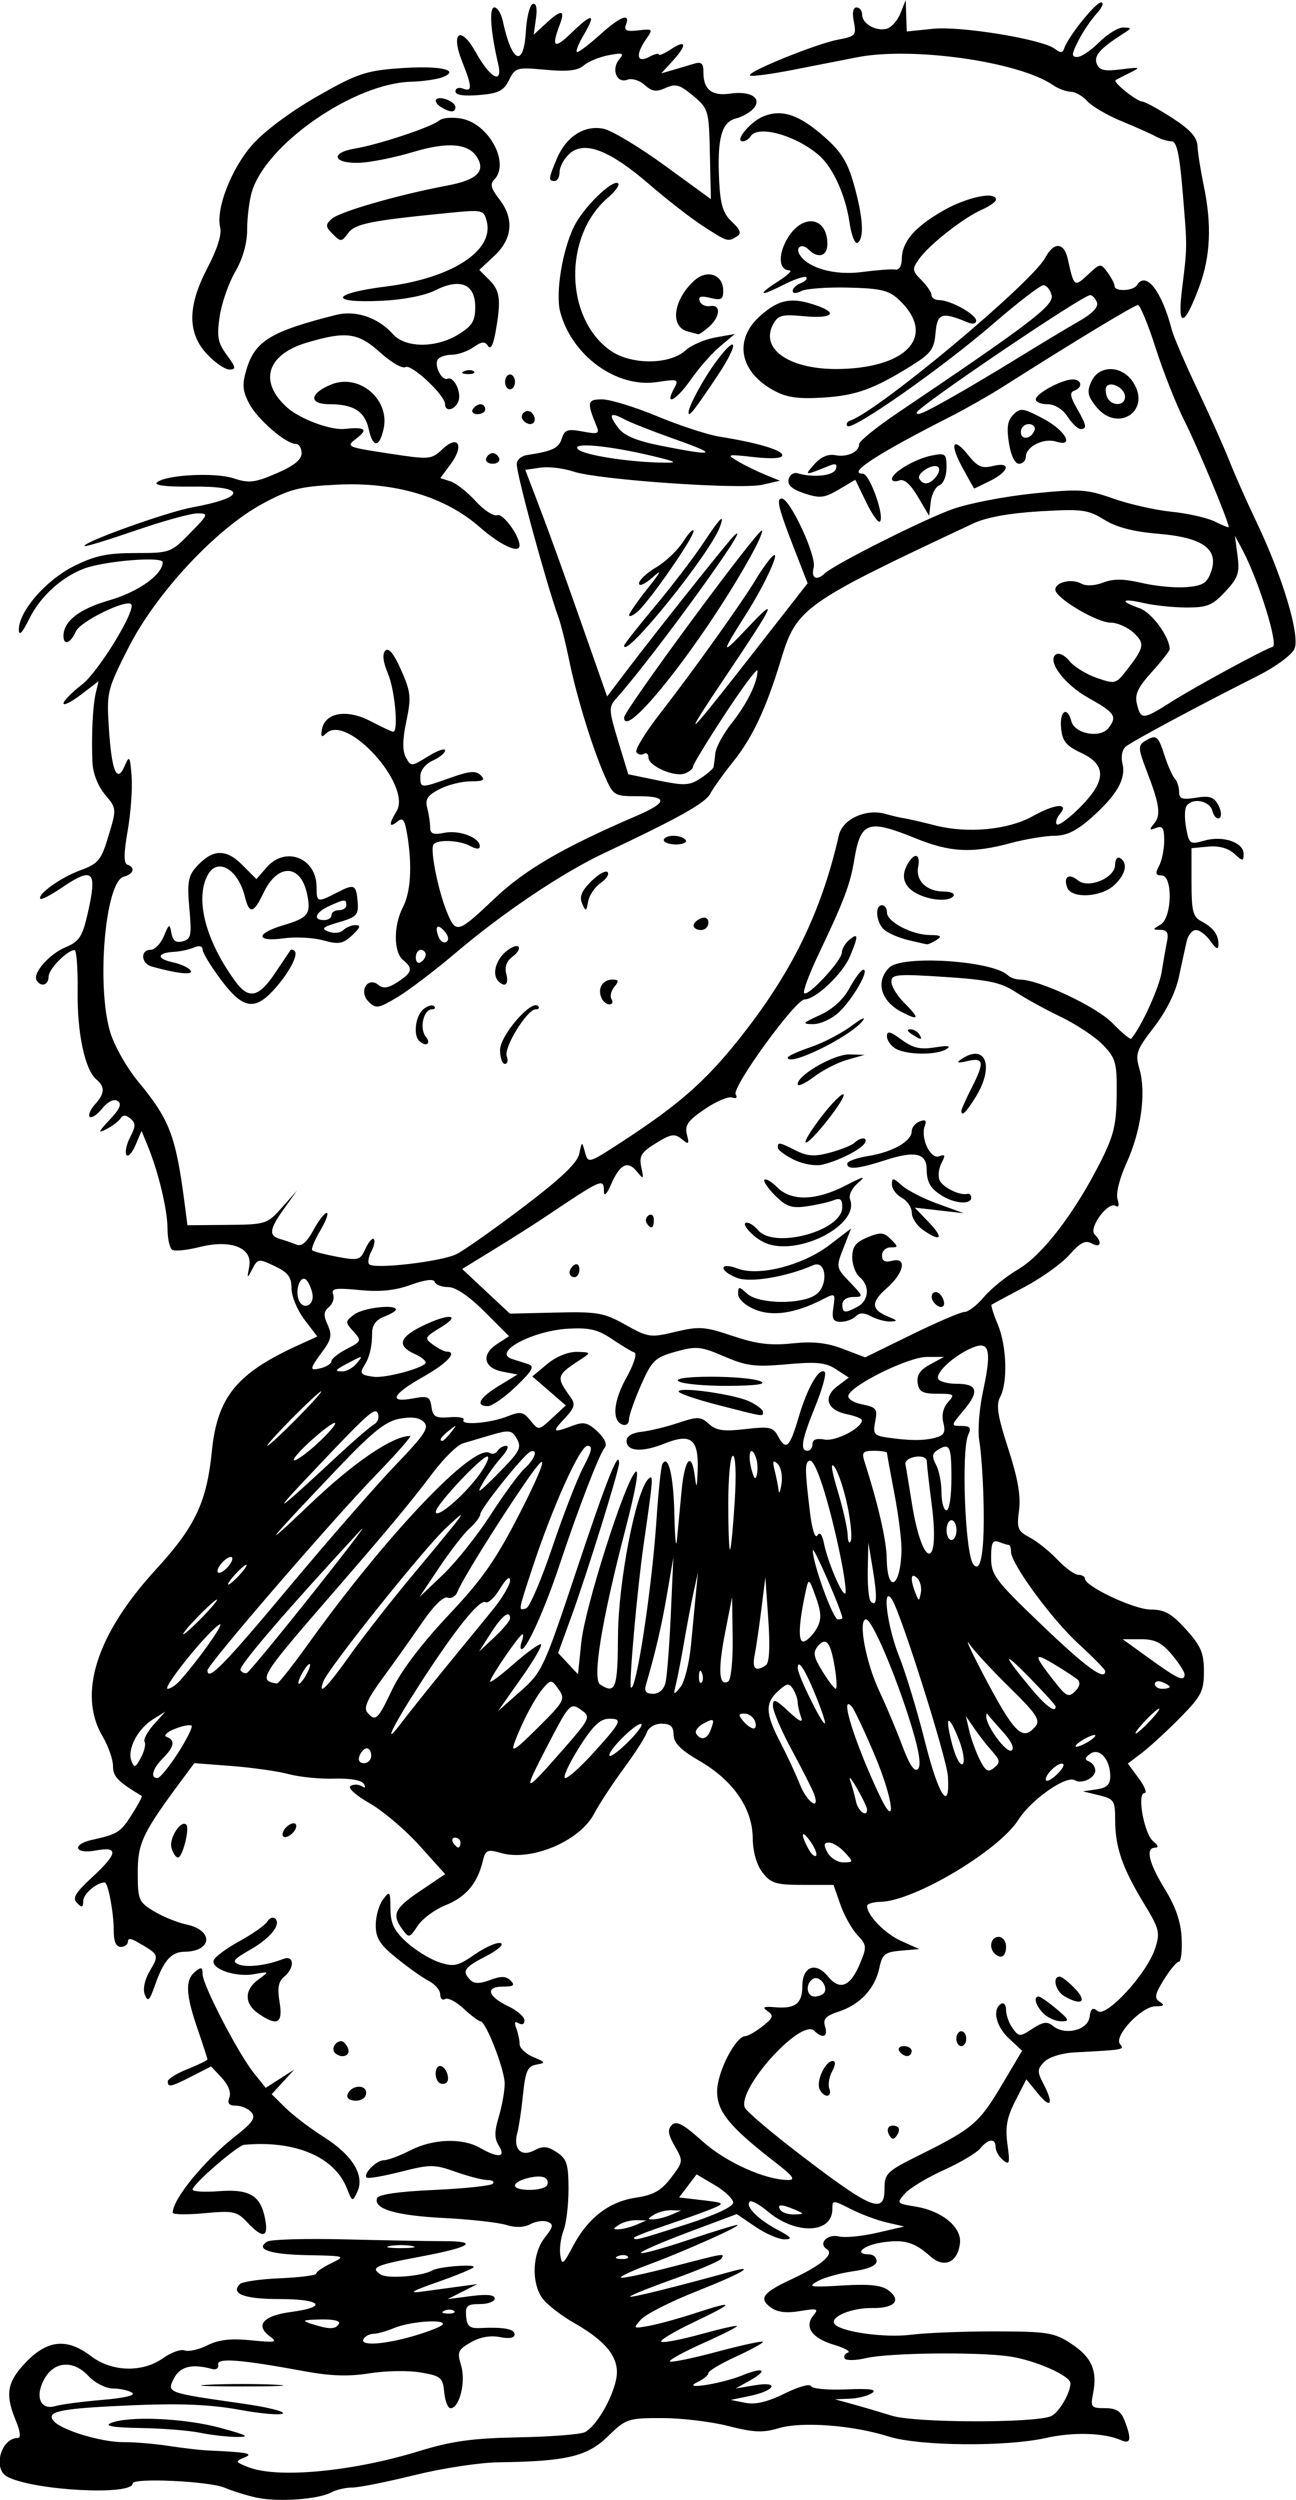 <?xml version="1.0" encoding="UTF-8" standalone="no"?>
<!-- Created with Inkscape (http://www.inkscape.org/) -->

<svg
   width="44.248mm"
   height="85.341mm"
   viewBox="0 0 44.248 85.341"
   version="1.1"
   id="svg2529"
   inkscape:version="1.2 (dc2aedaf03, 2022-05-15)"
   sodipodi:docname="Boxer philosopher.svg"
   xmlns:inkscape="http://www.inkscape.org/namespaces/inkscape"
   xmlns:sodipodi="http://sodipodi.sourceforge.net/DTD/sodipodi-0.dtd"
   xmlns="http://www.w3.org/2000/svg"
   xmlns:svg="http://www.w3.org/2000/svg"
   xmlns:rdf="http://www.w3.org/1999/02/22-rdf-syntax-ns#"
   xmlns:cc="http://creativecommons.org/ns#"
   xmlns:dc="http://purl.org/dc/elements/1.1/">
  <title
     id="title2548">Boxer philosopher</title>
  <sodipodi:namedview
     id="namedview2531"
     pagecolor="#ffffff"
     bordercolor="#666666"
     borderopacity="1.0"
     inkscape:showpageshadow="2"
     inkscape:pageopacity="0.0"
     inkscape:pagecheckerboard="0"
     inkscape:deskcolor="#d1d1d1"
     inkscape:document-units="mm"
     showgrid="false"
     inkscape:zoom="0.71624579"
     inkscape:cx="136.82454"
     inkscape:cy="73.29886"
     inkscape:window-width="1920"
     inkscape:window-height="991"
     inkscape:window-x="-9"
     inkscape:window-y="-9"
     inkscape:window-maximized="1"
     inkscape:current-layer="layer1" />
  <defs
     id="defs2526" />
  <g
     inkscape:label="Lager 1"
     inkscape:groupmode="layer"
     id="layer1"
     transform="translate(-68.538,-129.113)">
    <path
       id="path2055"
       style="fill:#000000;stroke-width:0.169"
       d="m 99.461,129.113 -0.18,0.453 c -0.099,0.249 -0.309,0.487 -0.466,0.528 -0.374,0.098 -0.842,-0.171 -0.842,-0.482 0,-0.135 -0.086,-0.245 -0.191,-0.245 -0.12,0 -0.154,0.182 -0.092,0.49 0.091,0.457 0.055,0.499 -0.529,0.607 -0.747,0.139 -3.136,1.108 -3.018,1.225 0.045,0.045 0.716,-0.043 1.49,-0.195 0.775,-0.152 1.751,-0.344 2.17,-0.426 1.885,-0.368 5.517,0.147 6.684,0.948 0.184,0.126 0.458,0.229 0.609,0.229 0.151,0 0.406,0.145 0.567,0.323 0.161,0.178 0.687,0.485 1.169,0.683 0.482,0.198 1.009,0.433 1.171,0.523 0.162,0.09 0.401,0.163 0.532,0.163 0.18,0 0.273,0.426 0.382,1.736 0.16,1.927 0.161,1.82 -0.024,3.327 -0.162,1.32 0.072,1.289 0.583,-0.077 0.392,-1.048 0.441,-2.13 0.159,-3.481 -0.105,-0.502 -0.2,-1.102 -0.211,-1.335 -0.015,-0.311 -0.245,-0.568 -0.868,-0.97 -0.466,-0.301 -0.923,-0.551 -1.016,-0.556 -0.198,-0.011 -1.011,-0.661 -0.913,-0.731 0.036,-0.026 0.257,-0.14 0.49,-0.254 0.385,-0.188 0.358,-0.198 -0.301,-0.115 -0.575,0.072 -0.746,0.033 -0.833,-0.192 -0.105,-0.274 0.114,-0.523 0.901,-1.025 0.303,-0.193 0.303,-0.203 0.007,-0.212 -0.17,-0.005 -0.538,0.219 -0.818,0.498 -0.279,0.279 -0.618,0.508 -0.753,0.508 -0.207,0 -0.203,-0.085 0.033,-0.55 0.153,-0.303 0.435,-0.722 0.627,-0.931 0.192,-0.21 0.259,-0.381 0.15,-0.381 -0.191,0 -1.124,1.167 -1.262,1.578 -0.05,0.149 -0.129,0.152 -0.307,0.011 -0.413,-0.327 -3.203,-0.789 -4.168,-0.689 l -0.897,0.092 -0.018,-0.538 z m -12.735,0.135 c -0.101,0.033 -0.206,0.454 -0.234,0.936 -0.074,1.261 -0.481,1.078 -0.787,-0.352 -0.055,-0.256 -0.184,-0.466 -0.288,-0.466 -0.186,0 -0.132,0.813 0.129,1.927 0.169,0.722 -0.264,0.502 -0.759,-0.387 -0.522,-0.939 -0.875,-0.702 -0.468,0.315 0.343,0.857 0.347,1.04 0.023,0.916 -0.14,-0.054 -0.254,-0.011 -0.254,0.095 0,0.126 0.278,0.17 0.805,0.126 0.666,-0.055 0.842,-0.143 1.025,-0.512 0.211,-0.426 0.265,-0.441 1.244,-0.351 0.753,0.07 1.098,0.031 1.304,-0.147 0.154,-0.133 0.536,-0.291 0.85,-0.35 0.492,-0.093 0.542,-0.073 0.362,0.144 -0.28,0.337 -0.082,0.831 0.278,0.693 0.155,-0.059 0.416,0.019 0.592,0.178 0.251,0.227 0.397,0.248 0.717,0.102 0.341,-0.155 0.484,-0.114 0.939,0.269 0.525,0.442 0.538,0.489 0.571,1.99 l 0.034,1.537 -1.571,-1.144 c -0.864,-0.629 -1.801,-1.194 -2.082,-1.255 -0.657,-0.144 -1.29,0.259 -1.611,1.026 -0.285,0.683 -0.292,0.754 -0.07,0.754 0.093,0 0.169,-0.141 0.169,-0.313 0,-0.172 0.152,-0.45 0.339,-0.619 0.503,-0.455 1.37,-0.123 2.709,1.035 0.605,0.524 1.44,1.172 1.854,1.44 0.828,0.537 0.847,0.543 1.154,0.348 0.16,-0.102 0.117,-0.226 -0.172,-0.497 -0.304,-0.285 -0.396,-0.581 -0.436,-1.397 -0.072,-1.445 0.079,-2.007 0.57,-2.131 0.222,-0.056 0.497,-0.214 0.611,-0.351 0.29,-0.349 -0.116,-0.599 -0.809,-0.498 -0.618,0.09 -0.909,-0.138 -0.909,-0.711 0,-0.331 -0.064,-0.389 -0.338,-0.305 -0.186,0.057 -0.51,0.154 -0.72,0.214 l -0.381,0.11 0.381,-0.417 c 0.505,-0.553 0.484,-0.756 -0.042,-0.411 -0.233,0.153 -0.423,0.235 -0.423,0.183 0,-0.052 -0.152,-0.013 -0.338,0.087 -0.418,0.224 -0.464,-0.085 -0.091,-0.617 0.236,-0.338 0.225,-0.35 -0.271,-0.292 -0.405,0.047 -0.498,0.004 -0.422,-0.193 0.162,-0.422 -0.194,-0.285 -0.886,0.34 -0.361,0.326 -0.712,0.593 -0.779,0.593 -0.068,0 0.035,-0.267 0.227,-0.593 0.435,-0.737 0.29,-0.754 -0.435,-0.051 -0.574,0.557 -0.681,0.481 -0.393,-0.276 0.203,-0.535 0.067,-0.55 -0.472,-0.053 l -0.413,0.381 0.078,-0.554 c 0.049,-0.352 0.011,-0.533 -0.105,-0.495 z m -3.691,2.166 c -0.257,-0.003 -0.563,0.007 -0.907,0.033 -1.114,0.084 -1.426,0.193 -2.774,0.964 -0.898,0.514 -1.798,1.186 -2.203,1.646 -0.721,0.819 -1.253,2.198 -1.094,2.832 0.057,0.225 -0.107,0.743 -0.426,1.349 -0.694,1.319 -0.702,2.24 -0.026,2.964 0.27,0.289 0.615,0.526 0.767,0.526 0.234,0 0.221,-0.074 -0.089,-0.494 -0.307,-0.416 -0.346,-0.623 -0.246,-1.312 0.066,-0.45 0.304,-1.137 0.529,-1.526 0.262,-0.452 0.41,-0.973 0.41,-1.441 0,-0.403 0.07,-0.977 0.156,-1.276 0.467,-1.628 3.477,-3.72 5.432,-3.775 0.419,-0.012 0.914,-0.084 1.101,-0.161 0.46,-0.189 0.14,-0.32 -0.629,-0.33 z m 0.557,1.05 c -0.068,-0.004 -0.125,0.007 -0.159,0.041 -0.054,0.054 0.014,0.169 0.151,0.256 0.317,0.2 0.503,0.204 0.503,0.011 0,-0.141 -0.293,-0.296 -0.496,-0.308 z m 11.474,0.516 c -0.157,0.006 -0.311,0.043 -0.468,0.107 -0.45,0.186 -0.997,0.851 -0.7,0.851 0.088,0 0.208,-0.076 0.265,-0.169 0.248,-0.402 1.559,-0.036 2.347,0.655 0.467,0.409 0.896,1.356 1.029,2.269 0.065,0.444 0.189,0.763 0.276,0.71 0.236,-0.146 0.193,-0.866 -0.119,-1.979 -0.22,-0.784 -0.434,-1.129 -1.021,-1.645 -0.643,-0.566 -1.137,-0.819 -1.608,-0.8 z m -11.217,0.155 c -0.14,0.012 -0.256,0.044 -0.314,0.092 -0.273,0.226 -2.059,0.82 -2.888,0.96 -0.869,0.147 -0.723,0.523 0.187,0.482 0.38,-0.017 1.192,-0.182 1.806,-0.366 1.181,-0.354 1.885,-0.299 2.181,0.171 0.308,0.489 -1.3e-5,0.784 -1.02,0.975 -1.657,0.311 -3.68,0.895 -3.941,1.137 -0.217,0.202 -0.212,0.266 0.04,0.519 0.272,0.272 0.302,0.27 0.522,-0.031 0.237,-0.324 0.752,-0.428 3.427,-0.692 1.166,-0.115 1.205,-0.107 1.306,0.281 0.263,1.005 -1.186,1.946 -3.432,2.23 -1.88,0.237 -1.993,0.575 -0.164,0.489 0.756,-0.035 1.485,-0.178 1.845,-0.36 0.845,-0.427 1.359,-0.212 1.359,0.569 0,0.481 -0.101,0.647 -0.571,0.937 -0.766,0.474 -1.813,0.47 -2.24,-0.009 -0.505,-0.567 -1.27,-0.825 -1.943,-0.655 -2.227,0.561 -2.765,0.889 -3.057,1.864 -0.151,0.506 -0.135,0.721 0.086,1.149 0.281,0.544 1.256,1.391 1.601,1.391 0.108,0 0.196,0.143 0.196,0.318 0,0.22 -0.263,0.431 -0.858,0.687 -0.744,0.32 -0.939,0.342 -1.464,0.169 -0.646,-0.213 -2.359,-0.117 -2.623,0.147 -0.094,0.094 0.367,0.147 1.167,0.136 1.911,-0.026 1.933,0.363 0.04,0.71 -0.875,0.16 -3.783,1.206 -3.669,1.32 0.028,0.028 0.81,-0.212 1.739,-0.532 0.929,-0.32 1.875,-0.583 2.104,-0.583 0.4,-0.001 0.39,0.024 -0.246,0.676 -0.649,0.664 -0.684,0.677 -1.864,0.677 -0.96,0 -1.383,0.09 -2.098,0.446 -0.952,0.474 -1.881,1.542 -1.881,2.162 8.5e-5,0.245 0.112,0.129 0.36,-0.372 0.372,-0.752 1.093,-1.411 1.861,-1.703 0.695,-0.264 2.689,-0.427 2.689,-0.22 0,0.423 -0.833,1.015 -1.832,1.303 -1.018,0.293 -1.555,0.713 -1.555,1.216 0,0.343 0.243,0.251 0.426,-0.161 0.149,-0.336 1.708,-1.101 1.884,-0.925 0.184,0.184 -1.116,2.311 -1.675,2.741 -0.349,0.269 -0.635,0.56 -0.635,0.646 0,0.086 0.27,-0.049 0.599,-0.3 l 0.599,-0.457 -0.094,0.395 c -0.105,0.445 -0.154,1.444 -0.115,2.371 0.016,0.378 0.184,0.81 0.428,1.101 0.399,0.475 0.4,0.485 0.122,1.407 -0.255,0.844 -0.344,0.952 -0.978,1.186 -0.67,0.248 -1.482,0.832 -1.345,0.969 0.036,0.036 0.352,-0.128 0.702,-0.366 1.109,-0.752 1.249,-0.608 0.896,0.921 -0.17,0.735 -0.284,0.906 -0.739,1.096 -0.566,0.236 -1.139,0.893 -0.99,1.135 0.148,0.239 0.406,0.158 0.406,-0.127 0,-0.257 0.625,-0.899 0.886,-0.911 0.068,-0.003 0.116,0.623 0.106,1.391 -0.019,1.444 0.248,2.701 0.643,3.029 0.3,0.249 0.286,0.478 -0.055,0.854 -0.155,0.171 -0.232,0.359 -0.173,0.419 0.059,0.059 0.249,-0.068 0.423,-0.282 0.193,-0.239 0.397,-0.339 0.526,-0.259 0.154,0.095 0.081,0.268 -0.269,0.641 -0.403,0.43 -0.42,0.481 -0.108,0.319 0.204,-0.106 0.421,-0.272 0.481,-0.369 0.075,-0.121 0.18,-0.118 0.334,0.01 0.186,0.154 0.185,0.262 -0.007,0.631 -0.127,0.245 -0.185,0.518 -0.13,0.607 0.055,0.089 0.194,-0.058 0.309,-0.327 l 0.209,-0.489 0.209,0.508 c 0.364,0.883 0.675,2.179 0.677,2.826 0.001,0.344 0.074,0.67 0.162,0.725 0.088,0.055 0.508,0.012 0.932,-0.095 1.075,-0.271 1.821,0.025 1.696,0.671 -0.082,0.424 -0.077,0.427 0.107,0.077 0.186,-0.355 0.213,-0.359 0.765,-0.096 0.455,0.217 0.572,0.374 0.572,0.761 0,0.268 0.198,0.747 0.44,1.064 l 0.44,0.577 -0.651,0.297 c -2.1,0.957 -2.762,1.767 -2.948,3.613 -0.176,1.749 -0.569,2.581 -1.909,4.041 -2.028,2.21 -2.68,4.247 -1.823,5.7 0.195,0.331 0.356,0.786 0.356,1.012 0,0.361 0.155,0.523 0.98,1.022 0.027,0.016 -0.126,0.303 -0.339,0.638 -0.386,0.606 -0.481,0.666 -1.361,0.862 -0.706,0.157 -0.587,0.496 0.127,0.362 0.796,-0.149 0.762,0.1 -0.126,0.92 -0.572,0.529 -0.676,0.706 -0.508,0.874 0.168,0.168 0.21,0.153 0.21,-0.071 0,-0.236 0.459,-0.633 0.732,-0.633 0.118,0 0.312,1.036 0.31,1.651 -0.001,0.365 0.08,0.55 0.24,0.55 0.133,0 0.242,-0.079 0.242,-0.176 0,-0.119 0.095,-0.121 0.296,-0.006 0.776,0.444 0.779,0.451 0.461,0.989 -0.185,0.313 -0.253,0.63 -0.177,0.824 0.102,0.26 0.162,0.205 0.345,-0.321 0.289,-0.832 0.558,-1.141 1,-1.144 0.958,-0.007 1.017,-0.732 0.075,-0.931 -0.309,-0.065 -0.809,-0.269 -1.112,-0.453 -0.52,-0.316 -0.55,-0.389 -0.55,-1.319 0,-1.014 0.162,-1.352 1.52,-3.182 l 0.411,-0.554 1.278,0.098 c 0.703,0.054 1.583,0.179 1.955,0.279 0.373,0.099 1.071,0.168 1.552,0.152 0.524,-0.017 0.925,0.053 1,0.175 0.079,0.128 0.053,0.158 -0.07,0.082 -0.108,-0.067 -0.279,-0.07 -0.38,-0.007 -0.105,0.065 0.175,0.319 0.648,0.589 0.458,0.261 1.226,0.913 1.707,1.448 l 0.875,0.973 -0.845,0.569 c -0.892,0.601 -0.988,0.808 -0.614,1.319 0.221,0.302 0.244,0.297 0.518,-0.122 0.158,-0.241 0.584,-0.557 0.948,-0.703 0.695,-0.278 1.086,-0.735 1.27,-1.484 0.101,-0.411 0.155,-0.437 0.632,-0.3 1.021,0.293 2.676,-0.4 3.168,-1.328 0.184,-0.347 0.645,-1.051 1.023,-1.563 0.378,-0.512 0.732,-1.064 0.787,-1.227 0.058,-0.171 0.27,-0.297 0.503,-0.297 0.304,0 0.405,0.094 0.409,0.381 0.004,0.278 0.243,0.518 0.883,0.889 1.147,0.664 1.806,1.615 1.818,2.625 0.006,0.481 0.129,0.918 0.335,1.185 0.286,0.371 0.456,0.423 1.375,0.423 h 1.049 l 0.233,0.67 c 0.128,0.368 0.389,0.836 0.579,1.038 0.325,0.346 0.33,0.406 0.089,0.984 -0.328,0.785 -0.69,0.928 -1.093,0.431 -0.415,-0.513 -0.873,-0.338 -0.873,0.333 0,0.595 -0.239,0.78 -0.931,0.721 -0.397,-0.034 -0.452,-0.005 -0.254,0.134 0.217,0.152 0.192,0.227 -0.169,0.512 -0.233,0.184 -0.5,0.337 -0.593,0.34 -0.334,0.012 -0.953,1.216 -0.962,1.871 -0.01,0.704 0.419,1.227 2.033,2.475 0.552,0.427 0.651,0.566 0.4,0.566 -0.792,0 -2.139,-0.608 -2.937,-1.325 -0.648,-0.583 -0.886,-0.71 -1.041,-0.554 -0.155,0.155 -0.133,0.32 0.098,0.722 0.295,0.513 0.292,0.531 -0.129,1.083 -0.335,0.439 -0.597,0.587 -1.201,0.677 -0.919,0.138 -1.638,0.694 -2.148,1.661 -0.33,0.627 -0.374,0.658 -0.429,0.301 -0.034,-0.218 0.016,-0.599 0.111,-0.846 0.095,-0.247 0.171,-0.89 0.169,-1.428 -0.003,-0.839 -0.06,-1.016 -0.402,-1.24 -0.319,-0.209 -0.472,-0.221 -0.769,-0.062 -0.446,0.239 -0.729,-0.055 -0.577,-0.598 0.052,-0.186 0.14,-0.773 0.194,-1.303 0.083,-0.81 0.157,-0.975 0.458,-1.028 0.329,-0.058 0.32,-0.079 -0.107,-0.258 -0.256,-0.107 -0.466,-0.305 -0.466,-0.44 0,-0.134 -0.051,-0.377 -0.114,-0.54 -0.077,-0.202 -0.05,-0.257 0.085,-0.173 0.113,0.07 0.196,0.027 0.194,-0.099 -0.002,-0.122 -0.246,-0.336 -0.542,-0.476 -0.71,-0.335 -0.809,-0.677 -0.197,-0.677 0.37,0 0.427,-0.044 0.266,-0.206 -0.155,-0.154 -0.327,-0.16 -0.697,-0.02 -0.353,0.133 -0.543,0.134 -0.675,0.002 -0.302,-0.302 -0.218,-0.429 0.536,-0.816 0.396,-0.203 0.62,-0.403 0.499,-0.444 -0.121,-0.041 -0.517,0.131 -0.88,0.382 -0.587,0.407 -0.721,0.436 -1.225,0.27 -0.311,-0.103 -0.81,-0.411 -1.11,-0.684 -0.427,-0.39 -0.546,-0.636 -0.55,-1.142 -0.005,-0.603 -0.021,-0.624 -0.254,-0.316 -0.137,0.181 -0.249,0.576 -0.249,0.878 0,0.442 0.141,0.663 0.72,1.131 0.396,0.32 0.891,0.671 1.101,0.779 0.21,0.109 0.381,0.313 0.381,0.455 0,0.142 0.075,0.212 0.167,0.155 0.092,-0.057 0.377,0.091 0.633,0.329 0.256,0.238 0.514,0.432 0.574,0.432 0.186,0 0.827,1.65 0.827,2.129 0,0.251 -0.091,0.758 -0.201,1.127 -0.155,0.517 -0.154,0.743 0.002,0.993 0.251,0.402 -0.016,0.43 -0.648,0.07 -0.603,-0.345 -1.599,-0.309 -2.371,0.085 -0.365,0.186 -0.772,0.338 -0.904,0.338 -0.257,0 -0.72,0.465 -0.591,0.593 0.042,0.043 0.567,-0.047 1.165,-0.199 1.008,-0.256 1.145,-0.256 1.874,0.003 0.433,0.154 0.923,0.28 1.089,0.28 0.166,0 0.245,0.057 0.175,0.127 -0.07,0.07 -0.972,0.165 -2.005,0.211 -1.228,0.055 -1.9,0.154 -1.944,0.285 -0.121,0.365 0.644,0.59 2.299,0.674 0.899,0.046 1.852,0.153 2.117,0.237 0.309,0.098 0.603,0.088 0.818,-0.027 0.184,-0.099 0.45,-0.136 0.589,-0.082 0.213,0.082 0.198,0.168 -0.098,0.544 -0.421,0.536 -0.462,1.522 -0.085,2.06 0.146,0.209 0.638,0.592 1.093,0.852 1.15,0.657 1.577,1.235 1.429,1.935 -0.145,0.685 -0.696,1.61 -1.068,1.792 -0.155,0.076 -1.174,0.155 -2.266,0.176 -1.569,0.03 -2.278,0.128 -3.387,0.469 -2.282,0.702 -4.839,0.942 -5.836,0.549 -0.443,-0.175 -0.453,-0.198 -0.138,-0.327 0.343,-0.141 0.128,-0.182 -1.27,-0.245 -0.233,-0.011 -0.827,-0.08 -1.32,-0.155 -0.493,-0.074 -1.179,-0.131 -1.524,-0.127 -0.748,0.009 -2.135,-0.41 -2.396,-0.725 -0.276,-0.332 0.243,-0.432 2.784,-0.538 1.559,-0.065 2.596,-0.019 3.556,0.157 0.745,0.137 1.414,0.193 1.487,0.126 0.073,-0.067 -0.536,-0.218 -1.354,-0.334 -2.616,-0.372 -2.613,-0.371 -2.364,-0.861 0.208,-0.409 0.616,-0.511 1.3,-0.323 0.142,0.039 0.235,-0.026 0.21,-0.148 -0.049,-0.241 0.751,-0.18 2.962,0.228 0.876,0.162 1.504,0.181 2.206,0.068 0.54,-0.087 1.322,-0.101 1.739,-0.03 0.698,0.118 0.762,0.171 0.811,0.675 0.029,0.301 0.126,0.547 0.216,0.547 0.304,0 0.529,-0.902 0.363,-1.451 -0.143,-0.47 -0.111,-0.546 0.33,-0.799 0.311,-0.179 0.67,-0.243 0.991,-0.179 0.32,0.064 0.503,0.031 0.503,-0.09 0,-0.189 -0.371,-0.257 -1.191,-0.218 -0.341,0.016 -0.436,-0.066 -0.464,-0.399 -0.03,-0.361 0.036,-0.42 0.471,-0.42 0.278,0 0.506,-0.085 0.506,-0.189 0,-0.127 -0.264,-0.154 -0.805,-0.084 l -0.804,0.105 0.508,-0.257 0.508,-0.257 -0.635,0.086 c -0.349,0.047 -0.92,0.125 -1.27,0.172 -0.467,0.063 -0.331,-0.02 0.514,-0.316 0.632,-0.221 1.198,-0.452 1.258,-0.512 0.128,-0.128 -1.182,-0.03 -1.408,0.104 -0.332,0.198 -1.521,0.293 -1.756,0.141 -0.373,-0.242 -0.2,-0.32 1.362,-0.614 1.71,-0.322 2.019,-0.526 0.798,-0.526 -0.492,-1e-4 -2.002,-0.027 -3.355,-0.061 -1.353,-0.034 -2.561,-1.4e-4 -2.682,0.075 -0.43,0.266 0.091,0.439 1.391,0.464 1.28,0.024 1.298,0.03 0.795,0.274 -0.283,0.137 -0.516,0.297 -0.516,0.356 -6.78e-4,0.058 -0.553,0.129 -1.228,0.158 -0.675,0.029 -1.292,0.117 -1.373,0.197 -0.334,0.332 0.141,0.513 1.342,0.513 1.44,0 1.685,0.271 0.399,0.441 -0.944,0.125 -1.231,0.452 -0.727,0.827 0.28,0.208 0.206,0.225 -0.637,0.14 -0.689,-0.07 -1.104,-0.022 -1.49,0.171 -0.294,0.147 -0.643,0.226 -0.775,0.175 -0.132,-0.051 -0.464,0.068 -0.737,0.263 -0.705,0.502 -1.752,0.473 -2.462,-0.069 -0.811,-0.619 -1.475,-0.56 -2.208,0.195 -0.659,0.679 -0.734,1.105 -0.356,2.012 0.147,0.352 0.176,0.587 0.072,0.587 -0.586,0 -0.874,1.061 -0.36,1.327 0.918,0.473 4.276,0.649 4.276,0.224 -3.4e-5,-0.197 2.607,-0.076 3.133,0.145 0.279,0.117 0.775,0.272 1.101,0.343 v -0.001 c 0.712,0.156 2.098,0.06 2.538,-0.176 0.175,-0.094 0.502,-0.17 0.727,-0.17 0.225,0 1.179,-0.19 2.12,-0.423 0.941,-0.233 2.229,-0.43 2.862,-0.438 2.322,-0.029 3.039,-0.198 3.741,-0.884 0.618,-0.603 0.685,-0.626 1.848,-0.626 0.664,0 1.684,0.122 2.267,0.272 0.864,0.221 1.183,0.235 1.723,0.073 0.785,-0.235 2.532,-0.102 3.755,0.286 1.031,0.327 4.004,0.355 5.356,0.05 0.933,-0.211 1.992,-0.181 2.568,0.072 0.339,0.149 0.373,-0.021 0.131,-0.657 -0.127,-0.333 -0.283,-0.434 -0.673,-0.434 -0.473,0 -0.501,-0.035 -0.408,-0.502 0.156,-0.778 -0.046,-1.239 -0.741,-1.695 -0.584,-0.384 -0.803,-0.42 -2.586,-0.424 -1.071,-0.002 -2.364,0.049 -2.873,0.113 -0.929,0.118 -2.463,-0.102 -2.633,-0.377 -0.147,-0.238 0.594,-0.543 1.295,-0.533 0.761,0.011 1.009,-0.26 0.554,-0.603 -0.237,-0.179 -0.654,-0.223 -1.573,-0.167 -1.105,0.067 -1.203,0.049 -0.846,-0.148 0.222,-0.123 0.766,-0.275 1.209,-0.337 0.514,-0.072 0.804,-0.196 0.804,-0.345 0,-0.128 -0.114,-0.232 -0.254,-0.232 -0.531,0 -0.225,-0.3 0.41,-0.402 0.77,-0.123 1.132,-0.022 1.672,0.464 0.472,0.425 0.938,0.224 1.018,-0.44 0.066,-0.548 -0.615,-1.11 -1.522,-1.255 -0.644,-0.103 -0.651,-0.112 -0.356,-0.444 0.166,-0.187 0.759,-0.546 1.318,-0.798 0.559,-0.252 1.121,-0.585 1.248,-0.739 0.283,-0.341 0.529,-0.362 0.529,-0.046 0,0.128 0.114,0.328 0.254,0.443 0.221,0.183 0.24,0.113 0.15,-0.542 -0.08,-0.585 -0.02,-0.915 0.271,-1.485 l 0.374,-0.732 0.401,0.49 c 0.446,0.546 0.542,0.353 0.175,-0.353 -0.21,-0.404 -0.205,-0.492 0.042,-0.739 0.161,-0.161 0.605,-0.297 1.042,-0.319 1.683,-0.087 1.698,-0.089 1.539,-0.282 -0.224,-0.269 0.731,-1.287 1.21,-1.29 0.288,-0.002 0.324,-0.04 0.147,-0.152 -0.195,-0.124 -0.17,-0.255 0.141,-0.759 0.207,-0.335 0.437,-0.61 0.511,-0.61 0.073,0 0.116,-0.362 0.095,-0.805 -0.027,-0.558 -0.202,-1.071 -0.571,-1.67 -0.554,-0.9 -0.675,-1.42 -0.33,-1.42 0.122,0 0.096,-0.084 -0.065,-0.212 -0.314,-0.249 -0.571,-1.651 -0.303,-1.651 0.097,0 0.009,-0.227 -0.196,-0.504 l -0.373,-0.503 0.495,-0.378 c 0.272,-0.208 0.856,-0.746 1.298,-1.195 0.718,-0.729 0.805,-0.899 0.805,-1.573 0,-0.631 -0.101,-0.868 -0.612,-1.434 -0.492,-0.544 -0.729,-0.678 -1.203,-0.678 -0.566,0 -2.249,-0.792 -2.249,-1.058 -8e-5,-0.07 -0.1,-0.127 -0.223,-0.127 -0.122,0 -0.446,-0.236 -0.719,-0.523 -0.274,-0.288 -0.7,-0.629 -0.948,-0.758 -0.403,-0.211 -0.44,-0.306 -0.358,-0.922 0.065,-0.487 -0.042,-1.099 -0.369,-2.104 -0.362,-1.112 -0.421,-1.492 -0.277,-1.762 0.266,-0.497 0.226,-1.749 -0.08,-2.48 -0.145,-0.347 -0.241,-0.65 -0.212,-0.672 0.029,-0.023 0.531,-0.293 1.117,-0.602 0.585,-0.308 1.279,-0.805 1.542,-1.104 0.364,-0.414 0.544,-0.507 0.756,-0.388 0.308,0.172 0.378,-0.033 0.104,-0.306 -0.217,-0.217 0.455,-1.135 0.714,-0.975 0.108,0.067 0.134,-0.018 0.068,-0.225 -0.062,-0.195 0.067,-0.713 0.311,-1.249 0.492,-1.082 0.671,-2.383 0.439,-3.191 -0.153,-0.533 -0.112,-0.65 0.499,-1.442 0.414,-0.537 0.733,-1.179 0.845,-1.705 0.099,-0.464 0.219,-1.015 0.267,-1.224 0.048,-0.21 0.19,-0.381 0.317,-0.381 0.127,0 0.349,0.172 0.496,0.381 0.183,0.262 0.268,0.302 0.272,0.127 0.008,-0.34 -0.172,-0.589 -0.582,-0.805 -0.289,-0.152 -0.339,-0.35 -0.339,-1.338 v -1.159 l 0.566,-0.054 c 0.361,-0.035 0.683,0.051 0.889,0.238 0.299,0.271 0.323,0.272 0.323,0.008 0,-0.393 -0.708,-0.631 -1.338,-0.451 -0.489,0.14 -0.52,0.12 -0.621,-0.421 -0.059,-0.313 -0.057,-0.65 0.005,-0.749 0.191,-0.309 0.795,-0.203 0.889,0.157 0.048,0.185 0.156,0.295 0.239,0.244 0.085,-0.052 0.069,-0.246 -0.036,-0.441 -0.15,-0.281 -0.298,-0.33 -0.763,-0.254 -0.47,0.076 -0.576,0.04 -0.576,-0.201 0,-0.162 -0.067,-0.367 -0.149,-0.455 -0.082,-0.088 -0.24,-0.447 -0.352,-0.796 -0.215,-0.674 -0.284,-0.722 -0.682,-0.471 -0.219,0.139 -0.211,0.261 0.062,0.971 0.455,1.178 0.509,1.544 0.269,1.833 -0.178,0.214 -0.167,0.239 0.065,0.15 0.222,-0.085 0.278,0.002 0.278,0.43 0,0.295 -0.079,0.685 -0.175,0.865 -0.138,0.258 -0.12,0.327 0.085,0.327 0.393,0 0.361,1.448 -0.037,1.68 -0.281,0.164 -0.281,0.173 0.003,0.178 0.22,0.004 0.279,0.106 0.222,0.386 -0.043,0.21 -0.127,0.686 -0.186,1.058 -0.085,0.535 -0.69,1.861 -1.037,2.271 -0.032,0.038 -0.321,-0.201 -0.642,-0.532 -0.545,-0.561 -2.508,-1.485 -3.156,-1.485 -0.142,0 -0.331,-0.068 -0.42,-0.151 -0.529,-0.497 -3.608,-0.695 -4.044,-0.26 -0.481,0.481 -0.292,1.148 0.432,1.522 0.599,0.31 0.616,0.218 0.064,-0.334 -0.233,-0.233 -0.424,-0.55 -0.424,-0.705 0,-0.253 0.188,-0.269 1.821,-0.163 1.494,0.098 1.926,0.189 2.413,0.511 0.326,0.216 1.027,0.601 1.556,0.855 0.53,0.255 1.178,0.686 1.439,0.96 0.435,0.455 0.475,0.603 0.463,1.714 -0.011,1.025 -0.101,1.388 -0.573,2.316 -0.878,1.727 -1.968,3.144 -2.788,3.625 -0.406,0.238 -0.932,0.663 -1.169,0.944 -0.237,0.281 -0.534,0.511 -0.66,0.511 -0.127,0 -0.943,0.349 -1.814,0.776 l -1.583,0.775 -0.758,-0.289 c -0.553,-0.211 -1.021,-0.262 -1.734,-0.187 -0.748,0.078 -1.222,0.019 -2.031,-0.254 -0.95,-0.321 -1.144,-0.335 -1.951,-0.142 -0.856,0.205 -0.932,0.195 -1.709,-0.24 -0.739,-0.413 -0.957,-0.451 -2.38,-0.417 l -1.566,0.037 -0.815,-0.762 -0.815,-0.763 1.082,-0.664 c 0.595,-0.365 1.366,-0.854 1.713,-1.087 2.025,-1.357 2.036,-1.361 2.046,-0.889 0.004,0.176 0.1,0.081 0.237,-0.234 0.306,-0.703 0.57,-0.842 0.88,-0.461 0.239,0.294 0.248,0.286 0.158,-0.139 -0.081,-0.382 -0.003,-0.509 0.501,-0.821 0.51,-0.315 0.638,-0.336 0.876,-0.141 0.246,0.202 0.267,0.184 0.18,-0.155 -0.08,-0.311 0.034,-0.474 0.606,-0.864 0.387,-0.264 0.81,-0.444 0.939,-0.399 0.141,0.049 0.189,0.007 0.12,-0.105 -0.144,-0.233 2.042,-3.244 2.355,-3.244 0.376,0 1.3,-0.877 1.547,-1.468 0.296,-0.708 0.291,-0.824 -0.023,-0.564 -0.14,0.116 -0.254,0.31 -0.254,0.432 0,0.274 -1.154,1.519 -1.286,1.387 -0.053,-0.053 0.17,-0.655 0.496,-1.338 0.862,-1.81 1.076,-2.375 1.213,-3.207 0.217,-1.315 0.464,-1.403 2.084,-0.745 1.193,0.485 1.932,0.523 3.25,0.169 0.512,-0.137 1.189,-0.25 1.503,-0.252 0.418,-0.001 0.76,-0.17 1.27,-0.624 0.864,-0.771 1.18,-1.324 1.05,-1.842 -0.058,-0.229 -0.01,-0.474 0.113,-0.577 0.217,-0.182 2.56,-1.438 4.509,-2.417 0.593,-0.298 1.155,-0.71 1.249,-0.915 0.205,-0.449 -0.399,-2.467 -1.303,-4.355 -0.318,-0.665 -0.728,-1.59 -0.912,-2.056 -0.183,-0.466 -0.677,-1.57 -1.097,-2.455 -0.42,-0.885 -0.813,-1.799 -0.873,-2.032 -0.344,-1.327 -0.884,-2.02 -1.191,-1.524 -0.125,0.202 -0.762,0.229 -0.762,0.033 0,-0.075 -0.108,-0.285 -0.24,-0.466 -0.236,-0.322 -0.249,-0.321 -0.673,0.077 -0.46,0.432 -0.476,0.42 -0.685,-0.533 -0.126,-0.577 -0.474,-0.6 -0.768,-0.051 -0.461,0.862 -5.656,5.204 -6.652,5.56 -0.116,0.041 -0.164,0.127 -0.105,0.19 0.159,0.172 3.238,-1.986 4.972,-3.486 0.839,-0.726 1.612,-1.32 1.718,-1.322 0.106,-0.001 0.232,0.151 0.281,0.339 0.09,0.345 -0.672,0.928 -5.253,4.018 -0.724,0.488 -1.316,0.967 -1.316,1.065 0,0.272 -0.404,0.46 -0.82,0.38 -0.241,-0.046 -0.494,0.064 -0.709,0.308 -0.354,0.402 -0.359,0.402 0.536,0.042 0.193,-0.078 0.253,-0.039 0.196,0.127 -0.078,0.227 -0.766,0.301 -1.309,0.141 -0.134,-0.04 -0.271,0.055 -0.305,0.209 -0.043,0.196 0.121,0.34 0.544,0.48 0.525,0.173 0.682,0.155 1.17,-0.133 l 0.565,-0.333 0.37,0.763 c 0.204,0.419 0.415,0.718 0.469,0.665 0.173,-0.173 -0.349,-1.637 -0.584,-1.637 -0.553,0 0.484,-0.674 3.011,-1.958 0.512,-0.26 1.312,-0.716 1.778,-1.012 2.406,-1.53 4.484,-2.787 4.605,-2.787 0.075,2e-4 0.35,0.667 0.61,1.482 0.261,0.815 0.707,1.939 0.991,2.498 0.425,0.836 1.499,3.414 1.499,3.599 0,0.028 -0.209,-0.055 -0.466,-0.184 -0.256,-0.129 -0.923,-0.281 -1.482,-0.338 -0.559,-0.057 -1.458,-0.26 -1.999,-0.452 -0.899,-0.318 -1.132,-0.333 -2.723,-0.172 -0.957,0.097 -2.191,0.335 -2.742,0.528 -0.963,0.337 -4.047,1.887 -4.38,2.201 -0.283,0.267 -0.474,0.163 -0.378,-0.204 0.102,-0.391 -0.808,-2.353 -1.092,-2.353 -0.198,0 -0.107,0.35 0.469,1.827 l 0.416,1.065 -1.813,2.322 c -2.388,3.059 -2.572,3.221 -1.003,0.885 1.709,-2.545 1.834,-2.817 0.777,-1.696 -0.94,0.997 -0.946,0.934 -0.047,-0.481 0.652,-1.025 1.21,-2.265 0.874,-1.94 -0.116,0.112 -0.37,0.469 -0.566,0.795 -0.477,0.794 -2.151,3.136 -3.262,4.565 -0.496,0.638 -0.859,1.229 -0.807,1.315 0.053,0.085 0.167,0.111 0.254,0.058 0.087,-0.054 0.158,0.003 0.158,0.126 0,0.292 0.891,0.681 1.246,0.545 0.153,-0.059 0.278,-0.166 0.278,-0.238 0,-0.072 0.494,-0.883 1.098,-1.802 0.604,-0.919 1.099,-1.581 1.101,-1.471 0.005,0.394 -0.354,1.129 -0.873,1.783 -0.29,0.366 -0.544,0.831 -0.566,1.034 -0.022,0.203 -0.049,0.417 -0.061,0.476 -0.012,0.059 -0.213,0.233 -0.448,0.387 -0.374,0.245 -0.552,0.253 -1.445,0.069 l -1.019,-0.21 -0.346,-1.137 c -0.32,-1.055 -0.325,-1.16 -0.069,-1.446 1.294,-1.447 4.814,-6.31 4.023,-5.558 -0.204,0.194 -2.675,3.3 -3.667,4.61 l -0.663,0.875 -0.576,-1.642 c -0.948,-2.703 -1.337,-3.785 -1.789,-4.969 l -0.429,-1.126 0.513,-0.075 c 0.282,-0.041 0.791,0.018 1.129,0.133 0.829,0.281 5.715,0.622 6.457,0.45 l 0.593,-0.137 -0.508,-0.208 c -0.279,-0.114 -0.699,-0.32 -0.932,-0.458 -0.397,-0.234 -0.362,-0.243 0.55,-0.141 0.62,0.069 0.974,0.046 0.974,-0.064 0,-0.175 -0.859,-0.428 -2.159,-0.636 -0.396,-0.063 -1.346,-0.375 -2.11,-0.692 -0.765,-0.318 -1.612,-0.578 -1.883,-0.578 -0.508,0 -0.528,0.091 -0.195,0.901 0.113,0.275 0.061,0.296 -0.472,0.196 -0.512,-0.096 -0.615,-0.061 -0.711,0.242 -0.104,0.329 -0.319,0.43 -1.191,0.562 -0.186,0.028 -0.342,0.164 -0.346,0.303 -0.01,0.35 0.996,4.045 1.427,5.247 0.084,0.233 0.245,0.881 0.359,1.44 0.25,1.231 0.78,2.96 1.205,3.937 0.31,0.711 0.324,0.72 1.173,0.72 1.005,0 0.983,0.216 -0.069,0.668 -2.486,1.067 -3.81,1.835 -4.838,2.81 -1.272,1.205 -1.33,1.223 -1.632,0.5 -0.3,-0.718 -0.588,-2.136 -0.472,-2.324 0.116,-0.187 0.874,-0.16 1.257,0.045 0.214,0.115 0.328,0.117 0.328,0.006 0,-0.293 -0.699,-0.558 -1.206,-0.457 -0.386,0.077 -0.488,0.037 -0.489,-0.194 -0.001,-0.161 -0.047,-0.458 -0.101,-0.66 -0.077,-0.289 0.013,-0.425 0.418,-0.635 0.284,-0.147 0.763,-0.267 1.066,-0.267 0.434,0 0.506,-0.044 0.343,-0.208 -0.164,-0.164 -0.38,-0.146 -1.03,0.085 -1.027,0.365 -1.031,0.365 -1.031,-0.05 0,-0.201 0.175,-0.422 0.423,-0.535 0.233,-0.106 0.423,-0.264 0.423,-0.349 0,-0.086 -0.262,0.006 -0.582,0.204 -0.571,0.353 -0.586,0.354 -0.758,0.034 -0.121,-0.226 -0.116,-0.605 0.017,-1.236 0.171,-0.814 0.152,-0.998 -0.178,-1.744 -0.246,-0.556 -0.425,-0.777 -0.538,-0.664 -0.113,0.113 -0.083,0.375 0.089,0.787 0.237,0.567 0.364,1.983 0.178,1.983 -0.044,0 -0.395,-0.164 -0.78,-0.365 -0.804,-0.419 -1.55,-0.291 -1.653,0.284 -0.047,0.26 -0.014,0.29 0.146,0.136 0.713,-0.686 2.943,1.793 2.398,2.666 -0.268,0.429 -0.255,0.582 0.03,0.345 0.187,-0.155 0.252,-0.069 0.337,0.445 0.175,1.057 0.121,1.965 -0.146,2.477 -0.324,0.623 -0.324,1.531 0.002,1.801 0.352,0.292 0.321,0.426 -0.18,0.754 -0.318,0.209 -0.494,0.236 -0.655,0.102 -0.37,-0.307 -0.688,0.221 -0.342,0.567 0.252,0.252 0.329,0.24 0.979,-0.147 0.388,-0.231 1.291,-0.917 2.005,-1.523 1.611,-1.368 3.63,-2.725 5.048,-3.393 2.547,-1.199 3.468,-1.714 3.634,-2.032 0.097,-0.186 0.454,-0.685 0.793,-1.107 0.653,-0.816 1.12,-1.812 1.619,-3.459 0.541,-1.783 0.746,-1.929 6.572,-4.664 0.44,-0.206 1.235,-0.351 2.267,-0.412 1.443,-0.085 1.646,-0.059 2.201,0.286 0.421,0.26 1,0.411 1.851,0.481 1.515,0.125 2.068,0.522 1.798,1.294 -0.136,0.39 -0.277,0.479 -0.838,0.527 -0.371,0.031 -1.055,-0.032 -1.521,-0.142 -0.62,-0.145 -0.975,-0.149 -1.326,-0.014 -0.287,0.111 -0.585,0.125 -0.744,0.037 -0.328,-0.184 -0.896,-0.051 -0.888,0.208 0.009,0.287 1.416,1.123 1.889,1.123 0.226,0 0.579,0.156 0.784,0.347 0.398,0.371 0.369,0.506 -0.291,1.343 -0.315,0.399 -0.362,0.409 -0.978,0.193 -0.356,-0.125 -0.771,-0.381 -0.921,-0.571 -0.15,-0.189 -0.355,-0.294 -0.454,-0.233 -0.336,0.208 0.264,1.022 1.097,1.488 0.909,0.508 0.994,0.633 0.691,1.028 -0.28,0.366 -1.157,0.206 -1.272,-0.232 -0.138,-0.53 -0.406,-0.349 -0.35,0.236 0.043,0.447 0.172,0.606 0.688,0.848 0.874,0.41 0.86,0.956 -0.046,1.863 -0.375,0.375 -0.729,0.634 -0.787,0.577 -0.058,-0.058 -0.008,-0.22 0.11,-0.362 0.318,-0.384 -0.177,-0.341 -0.926,0.079 -0.835,0.469 -2.219,0.603 -3.328,0.321 -0.499,-0.127 -0.983,-0.238 -1.076,-0.248 -0.093,-0.01 -0.38,-0.077 -0.638,-0.149 -0.667,-0.186 -1.458,0.18 -1.584,0.733 -0.602,2.644 -1.625,4.725 -3.433,6.987 -1.148,1.436 -2.054,2.227 -4.008,3.497 -1.105,0.719 -1.119,0.723 -1.225,0.339 -0.106,-0.386 -0.107,-0.386 -0.197,0.049 -0.064,0.309 -0.624,0.842 -1.901,1.81 -0.995,0.755 -2.024,1.481 -2.286,1.613 -0.509,0.257 -2.807,0.525 -2.984,0.349 -0.058,-0.058 -0.026,-0.255 0.071,-0.437 0.097,-0.182 0.136,-0.372 0.085,-0.423 -0.051,-0.051 -0.178,0.097 -0.284,0.328 -0.179,0.394 -0.24,0.411 -0.966,0.276 -0.426,-0.08 -0.81,-0.18 -0.852,-0.222 -0.042,-0.043 0.082,-0.347 0.277,-0.677 0.195,-0.33 0.292,-0.6 0.217,-0.6 -0.075,0 -0.281,0.268 -0.458,0.595 -0.221,0.41 -0.4,0.562 -0.577,0.489 -0.141,-0.059 -0.39,-0.145 -0.553,-0.192 -0.402,-0.116 -0.373,-0.329 0.14,-1.046 l 0.435,-0.609 -0.515,0.58 c -0.503,0.567 -0.547,0.581 -1.871,0.593 l -1.355,0.012 -0.099,-0.762 c -0.299,-2.298 -0.511,-2.849 -1.593,-4.155 -0.383,-0.462 -0.808,-1.216 -0.945,-1.675 -0.478,-1.599 -0.169,-5.141 0.462,-5.306 0.337,-0.088 0.406,-0.317 0.124,-0.411 -0.128,-0.043 -0.125,-0.386 0.011,-1.165 0.106,-0.608 0.166,-1.444 0.133,-1.859 -0.055,-0.693 -0.074,-0.72 -0.238,-0.344 -0.265,0.611 -0.443,0.181 -0.538,-1.3 -0.078,-1.219 -0.058,-1.303 0.66,-2.724 0.942,-1.865 2.991,-4.068 4.583,-4.928 0.93,-0.503 1.268,-0.59 2.544,-0.653 1.981,-0.099 3.682,0.407 4.872,1.447 0.715,0.626 1.362,0.924 1.362,0.628 0,-0.332 -0.567,-1.106 -0.757,-1.033 -0.124,0.048 -0.458,-0.168 -0.742,-0.48 -0.284,-0.312 -0.671,-0.616 -0.861,-0.676 l -0.345,-0.11 0.356,-0.481 c 0.469,-0.635 0.258,-1.016 -0.282,-0.508 -0.383,0.359 -0.432,0.364 -1.852,0.146 -1.442,-0.221 -1.454,-0.227 -1.071,-0.522 0.395,-0.304 0.283,-0.386 -0.422,-0.314 -0.481,0.05 -1.526,-0.341 -1.961,-0.733 -0.979,-0.883 -0.694,-1.807 0.685,-2.216 1.334,-0.396 1.742,-0.34 2.501,0.346 0.369,0.334 0.755,0.555 0.857,0.492 0.196,-0.121 1.351,0.96 1.351,1.264 0,0.281 0.338,0.207 0.456,-0.099 0.116,-0.302 -0.156,-0.859 -0.374,-0.766 -0.19,0.08 -0.461,-0.447 -0.334,-0.652 0.057,-0.092 0.272,-0.168 0.479,-0.168 0.207,0 0.54,-0.115 0.741,-0.256 0.288,-0.202 0.394,-0.211 0.499,-0.042 0.085,0.136 0.178,-0.032 0.255,-0.464 0.197,-1.1 0.161,-1.42 -0.206,-1.787 l -0.347,-0.347 0.517,-0.483 c 0.623,-0.582 0.679,-1.28 0.156,-1.945 -0.268,-0.34 -0.311,-0.507 -0.169,-0.649 0.555,-0.555 -0.167,-1.911 -1.111,-2.088 -0.155,-0.029 -0.32,-0.036 -0.46,-0.024 z m 5.698,2.228 c -0.309,0.076 -1.102,0.877 -1.398,1.459 -0.406,0.796 -0.654,2.304 -0.484,2.941 0.4,1.496 1.923,2.601 3.299,2.394 0.739,-0.111 0.761,-0.101 0.58,0.236 v -0.001 c -0.332,0.62 0.1,0.374 0.593,-0.337 0.262,-0.378 0.704,-0.879 0.983,-1.114 l 0.506,-0.426 -0.664,0.118 c -0.365,0.065 -0.824,0.264 -1.019,0.442 -0.547,0.499 -1.871,0.499 -2.569,0.002 -1.559,-1.11 -1.604,-3.905 -0.085,-5.211 0.25,-0.215 0.411,-0.436 0.357,-0.49 -0.021,-0.021 -0.056,-0.025 -0.1,-0.015 z m 12.829,0.434 c -0.318,-0.045 -1.03,0.16 -1.64,0.51 -0.977,0.56 -1.409,1.067 -1.409,1.655 0,0.223 -0.092,0.376 -0.212,0.353 -0.116,-0.022 -0.632,0.016 -1.145,0.084 -0.925,0.124 -1.845,-0.131 -2.128,-0.589 -0.162,-0.262 0.079,-0.404 0.304,-0.178 0.324,0.324 0.64,0.23 0.64,-0.189 0,-0.919 -0.827,-1.057 -1.343,-0.223 -0.35,0.567 -0.327,1.117 0.049,1.123 0.106,0.002 -0.054,0.161 -0.357,0.355 -0.765,0.49 -0.688,0.566 0.144,0.142 0.382,-0.195 0.735,-0.312 0.786,-0.261 0.051,0.051 -0.032,0.141 -0.186,0.199 -0.153,0.059 -0.278,0.178 -0.278,0.264 0,0.095 0.119,0.097 0.296,0.007 0.163,-0.083 0.888,-0.136 1.611,-0.118 1.105,0.027 1.379,0.093 1.721,0.415 1.272,1.195 0.349,2.299 -1.975,2.363 -1.715,0.047 -2.785,-0.656 -2.32,-1.524 0.166,-0.31 0.304,-0.348 1.027,-0.279 0.979,0.094 1.222,-0.097 0.461,-0.362 -0.851,-0.297 -1.277,-0.221 -1.916,0.34 -0.922,0.81 -0.734,1.906 0.438,2.553 v -5.2e-4 c 0.441,0.244 0.826,0.301 1.673,0.251 1.141,-0.068 1.752,-0.287 3.048,-1.096 0.658,-0.41 0.769,-0.563 0.815,-1.118 0.056,-0.672 0.216,-0.724 1.089,-0.357 0.176,0.074 0.297,0.051 0.297,-0.058 0,-0.213 -0.878,-0.7 -1.262,-0.7 -0.144,0 -0.262,-0.076 -0.262,-0.169 0,-0.093 -0.155,-0.324 -0.345,-0.514 -0.316,-0.316 -0.323,-0.375 -0.084,-0.715 0.339,-0.484 1.508,-1.405 2.135,-1.683 0.272,-0.12 0.495,-0.276 0.495,-0.347 0,-0.074 -0.062,-0.117 -0.168,-0.132 z m -9.555,2.69 c -0.078,-0.013 -0.162,-0.009 -0.248,0.015 -0.115,0.032 -0.233,0.098 -0.344,0.202 -0.712,0.663 -0.822,1.564 -0.211,1.725 0.155,0.041 0.314,0.083 0.353,0.094 0.039,0.011 0.211,-0.106 0.381,-0.26 0.385,-0.349 0.404,-0.767 0.031,-0.701 -0.153,0.027 -0.313,-0.049 -0.355,-0.17 -0.056,-0.159 0.043,-0.189 0.363,-0.109 0.368,0.092 0.44,0.053 0.44,-0.241 0,-0.318 -0.176,-0.517 -0.41,-0.556 z m 12.938,0.701 c 0.075,0 0.178,0.11 0.23,0.244 0.062,0.161 -0.149,0.383 -0.617,0.65 -0.391,0.223 -1.32,0.782 -2.066,1.242 -0.745,0.46 -1.792,1.082 -2.326,1.382 -0.922,0.518 -1.145,0.614 -1.145,0.492 0,-0.175 5.665,-4.011 5.924,-4.011 z m -12.229,1.686 c -0.073,0.016 -0.249,0.19 -0.524,0.558 -0.433,0.578 -0.96,1.545 -0.96,1.761 10e-7,0.182 0.19,-0.058 0.989,-1.253 0.455,-0.681 0.617,-1.092 0.496,-1.066 z m 12.935,0.84 c -0.275,-0.004 -0.536,0.138 -0.667,0.425 -0.155,0.34 -0.128,0.488 0.155,0.846 0.731,0.929 1.915,0.157 1.269,-0.828 -0.191,-0.291 -0.482,-0.44 -0.757,-0.443 z m -21.883,0.034 c -0.059,-0.002 -0.126,0.009 -0.187,0.033 -0.135,0.054 -0.095,0.094 0.102,0.102 0.178,0.007 0.278,-0.033 0.222,-0.089 -0.028,-0.028 -0.079,-0.044 -0.137,-0.046 z m 1.369,0.148 c -0.093,0 -0.169,0.115 -0.169,0.254 0,0.14 0.076,0.254 0.169,0.254 0.093,0 0.169,-0.115 0.169,-0.254 0,-0.14 -0.076,-0.254 -0.169,-0.254 z m 19.211,0.17 c -0.368,0 -1.261,0.483 -1.261,0.682 0,0.091 0.181,0.165 0.404,0.165 0.244,0 0.514,0.168 0.682,0.424 0.153,0.233 0.352,0.423 0.443,0.423 0.232,0 0.208,-0.127 -0.131,-0.718 -0.223,-0.388 -0.244,-0.534 -0.085,-0.591 0.3,-0.106 0.263,-0.385 -0.051,-0.385 z m -24.965,0.087 c -0.12,0.011 -0.241,0.041 -0.36,0.09 -0.736,0.305 -0.763,0.669 -0.05,0.669 0.82,0 1.206,0.244 1.338,0.845 0.143,0.653 0.366,0.651 0.51,-0.006 0.194,-0.884 -0.597,-1.679 -1.438,-1.599 z m 26.3,0.086 c 0.199,0.014 0.452,0.213 0.452,0.415 0,0.338 -0.489,0.336 -0.619,-0.002 -0.055,-0.144 -0.056,-0.306 -0.002,-0.36 0.043,-0.043 0.103,-0.059 0.169,-0.054 z m -21.552,0.674 c -0.088,0 -0.207,0.076 -0.264,0.17 -0.058,0.093 0.014,0.169 0.16,0.169 0.145,0 0.264,-0.076 0.264,-0.169 0,-0.093 -0.072,-0.17 -0.159,-0.17 z m 18.534,0.196 c -0.14,-0.019 -0.223,0.038 -0.343,0.158 -0.198,0.198 -0.236,0.442 -0.151,0.972 0.069,0.431 0.203,0.707 0.345,0.707 0.128,0 0.233,-0.112 0.233,-0.248 0,-0.335 0.612,-0.642 1.022,-0.512 0.656,0.208 0.338,-0.375 -0.426,-0.78 -0.344,-0.182 -0.54,-0.277 -0.68,-0.296 z m -16.92,0.035 c -0.136,-3.6e-4 -0.264,0.149 -0.177,0.289 0.054,0.087 0.169,0.158 0.257,0.158 0.182,0 0.212,-0.229 0.051,-0.39 -0.039,-0.039 -0.086,-0.056 -0.131,-0.056 z m 2.893,0.142 c 0.023,-0.009 0.062,-0.005 0.116,0.011 0.071,0.022 0.17,0.067 0.296,0.134 0.212,0.114 1,0.423 1.75,0.688 1.481,0.522 1.347,0.58 -0.498,0.213 -0.848,-0.168 -1.267,-0.343 -1.47,-0.613 -0.198,-0.263 -0.264,-0.406 -0.193,-0.434 z m 14.208,0.305 c 0.147,0 0.238,0.09 0.201,0.201 -0.105,0.314 -0.469,0.366 -0.469,0.067 0,-0.147 0.121,-0.268 0.268,-0.268 z m -2.477,0.688 c -0.126,-0.014 -0.066,0.283 0.219,0.807 0.21,0.387 0.389,0.704 0.398,0.704 0.009,7.6e-4 0.257,-0.119 0.55,-0.265 0.658,-0.328 0.713,-0.661 0.083,-0.503 -0.366,0.092 -0.523,0.023 -0.831,-0.363 -0.201,-0.251 -0.343,-0.372 -0.419,-0.38 z m -12.451,0.046 c 0.483,0.03 1.273,0.159 2.13,0.366 0.776,0.188 0.832,0.224 0.338,0.217 -1.207,-0.018 -2.733,-0.258 -2.93,-0.46 -0.06,-0.062 -0.024,-0.101 0.089,-0.118 0.084,-0.013 0.211,-0.014 0.373,-0.005 z m -3.373,0.256 c -0.088,0 -0.188,0.082 -0.222,0.182 -0.033,0.1 0.066,0.182 0.222,0.182 0.155,0 0.255,-0.082 0.222,-0.182 -0.033,-0.1 -0.133,-0.182 -0.222,-0.182 z m 15.266,0.041 c -0.07,0.003 -0.161,0.02 -0.279,0.043 -0.567,0.113 -1.355,0.58 -1.355,0.801 0,0.08 0.113,0.101 0.25,0.049 0.165,-0.063 0.381,0.125 0.635,0.556 l 0.385,0.652 0.054,-0.475 c 0.03,-0.262 0.164,-0.517 0.297,-0.568 0.136,-0.052 0.242,-0.318 0.242,-0.604 0,-0.358 -0.019,-0.463 -0.228,-0.453 z m -0.128,0.404 c 0.031,0.005 0.058,0.016 0.078,0.036 0.058,0.058 0.021,0.208 -0.083,0.333 -0.222,0.267 -0.426,0.291 -0.565,0.066 -0.086,-0.139 0.233,-0.383 0.464,-0.43 0.039,-0.008 0.074,-0.01 0.106,-0.005 z m -7.328,1.802 c -0.056,0.006 -0.261,0.284 -0.649,0.868 -0.326,0.489 -1.061,1.448 -1.633,2.132 -0.572,0.684 -1.041,1.281 -1.041,1.327 0,0.497 2.939,-3.146 3.269,-4.051 0.067,-0.185 0.088,-0.279 0.054,-0.275 z m -0.983,0.389 c -0.054,0.016 -0.178,0.161 -0.32,0.383 -0.19,0.297 -0.607,0.694 -0.928,0.883 -0.321,0.189 -0.583,0.436 -0.583,0.549 0,0.113 0.207,0.02 0.46,-0.206 0.343,-0.306 0.299,-0.208 -0.169,0.38 -0.346,0.435 -0.629,0.844 -0.629,0.91 0,0.066 0.125,0.015 0.279,-0.112 0.384,-0.318 1.923,-2.53 1.92,-2.758 -3.93e-4,-0.025 -0.01,-0.035 -0.028,-0.029 z m 2.368,0.008 c -0.104,-0.104 -4.708,6.137 -4.708,6.382 0,0.871 2.871,-2.819 4.413,-5.673 0.194,-0.358 0.326,-0.677 0.295,-0.708 z m 16.146,0.175 0.267,0.503 c 0.544,1.027 1.226,3.22 1.023,3.289 -0.366,0.126 -2.656,1.371 -3.46,1.881 -0.971,0.616 -1.038,0.621 -1.173,0.083 -0.084,-0.334 0.024,-0.569 0.505,-1.101 0.336,-0.372 0.611,-0.722 0.611,-0.778 0,-0.422 -0.613,-1.256 -1.029,-1.401 -0.699,-0.244 -0.614,-0.351 0.141,-0.176 0.349,0.081 1.005,0.15 1.456,0.152 0.709,0.003 0.891,-0.07 1.33,-0.541 0.44,-0.471 0.496,-0.638 0.419,-1.228 z m -19.17,10.245 c -0.181,0 -0.329,0.066 -0.329,0.148 0,0.082 0.189,0.148 0.42,0.148 0.231,0 0.379,-0.067 0.329,-0.148 -0.05,-0.082 -0.239,-0.148 -0.42,-0.148 z m -15.52,0.587 c -0.255,0.017 -0.509,0.181 -0.787,0.495 -0.26,0.295 -0.298,0.536 -0.22,1.398 0.084,0.924 0.059,1.05 -0.226,1.124 -0.231,0.06 -0.34,-0.018 -0.386,-0.279 -0.059,-0.336 -0.078,-0.329 -0.259,0.103 -0.107,0.256 -0.312,0.466 -0.454,0.466 -0.357,0 -0.326,0.467 0.038,0.569 0.863,0.243 1.432,0.302 1.332,0.14 -0.059,-0.096 -0.341,-0.226 -0.626,-0.288 -0.561,-0.123 -0.521,-0.324 0.071,-0.354 0.202,-0.01 0.5,-0.076 0.663,-0.145 0.182,-0.078 0.297,-0.052 0.297,0.066 0,0.106 0.283,0.571 0.629,1.034 0.729,0.977 1.134,1.062 1.774,0.376 0.516,-0.554 0.88,-1.218 0.743,-1.355 -0.054,-0.054 -0.12,-0.067 -0.147,-0.028 -0.027,0.039 -0.266,0.395 -0.531,0.791 -0.554,0.826 -0.895,0.893 -1.352,0.266 -1.012,-1.388 -1.38,-2.803 -0.941,-3.622 0.331,-0.619 1.033,-0.214 1.269,0.731 0.154,0.617 0.298,0.587 0.641,-0.132 0.482,-1.012 1.273,-0.985 1.485,0.05 0.139,0.68 0.042,0.807 -0.819,1.063 -0.948,0.283 -0.937,0.576 0.018,0.445 0.405,-0.056 1.014,-0.024 1.353,0.07 0.53,0.146 0.669,0.121 0.989,-0.176 0.272,-0.253 0.304,-0.346 0.119,-0.346 -0.139,0 -0.331,0.079 -0.427,0.175 -0.096,0.096 -0.321,0.118 -0.5,0.049 -0.267,-0.103 -0.204,-0.161 0.353,-0.321 0.594,-0.172 0.673,-0.253 0.642,-0.662 -0.047,-0.631 -0.107,-0.662 -0.703,-0.353 -0.677,0.35 -0.702,0.343 -0.702,-0.186 0,-0.997 -1.059,-1.414 -1.705,-0.672 l -0.348,0.401 -0.496,-0.497 c -0.278,-0.278 -0.534,-0.41 -0.789,-0.394 z m 23.809,0.102 c -0.076,-0.013 -0.194,0.089 -0.314,0.314 -0.223,0.416 -0.087,0.768 0.384,0.995 0.462,0.223 1.083,0.251 1.205,0.054 0.05,-0.082 -0.097,-0.148 -0.328,-0.148 -0.586,0 -0.971,-0.366 -0.881,-0.836 0.045,-0.238 0.011,-0.366 -0.066,-0.379 z m 6.895,0.058 c -0.061,0.013 -0.103,0.103 -0.103,0.238 0,0.454 -0.911,0.837 -1.274,0.535 -0.306,-0.254 -0.502,-0.118 -0.361,0.25 0.148,0.386 1.155,0.333 1.603,-0.084 0.395,-0.368 0.478,-0.754 0.201,-0.925 -0.023,-0.014 -0.045,-0.019 -0.066,-0.015 z m -17.515,0.481 c -0.111,0.024 -0.299,0.15 -0.482,0.333 -0.324,0.324 -0.405,0.525 -0.304,0.753 0.126,0.284 0.144,0.277 0.205,-0.069 0.037,-0.209 0.228,-0.493 0.426,-0.631 0.198,-0.138 0.304,-0.307 0.237,-0.374 -0.017,-0.017 -0.045,-0.02 -0.082,-0.012 z m -8.93,0.986 c 0.08,-0.004 0.095,0.05 0.095,0.157 0,0.093 -0.114,0.169 -0.254,0.169 -0.14,0 -0.254,0.076 -0.254,0.17 0,0.093 -0.114,0.169 -0.254,0.169 -0.396,0 -0.299,-0.264 0.177,-0.481 0.263,-0.12 0.409,-0.181 0.489,-0.184 z m 18.383,0.157 c -0.262,0 -0.2,0.61 0.086,0.847 0.14,0.116 0.502,0.27 0.804,0.342 0.302,0.072 0.588,0.137 0.634,0.145 0.047,0.008 0.199,-0.059 0.338,-0.149 0.197,-0.128 0.148,-0.165 -0.22,-0.167 -0.617,-0.003 -1.473,-0.45 -1.473,-0.769 0,-0.137 -0.076,-0.25 -0.169,-0.25 z m -6.076,0.424 c -0.031,5.2e-4 -0.066,0.008 -0.105,0.023 -0.14,0.054 -0.254,0.165 -0.254,0.249 0,0.083 0.115,0.151 0.254,0.151 0.14,0 0.254,-0.112 0.254,-0.249 0,-0.076 -0.025,-0.128 -0.069,-0.155 v -5.2e-4 c -0.022,-0.013 -0.049,-0.02 -0.08,-0.019 z m -9.101,0.317 c 0.043,-0.031 0.135,0.021 0.259,0.171 0.12,0.145 0.137,0.283 0.042,0.342 -0.088,0.054 -0.208,-0.026 -0.266,-0.179 -0.072,-0.187 -0.078,-0.302 -0.035,-0.334 z m 2.69,0.653 c -0.092,0.006 -0.242,0.087 -0.382,0.213 -0.337,0.305 -0.444,0.772 -0.227,0.989 0.228,0.228 0.361,0.103 0.268,-0.251 -0.063,-0.239 0.012,-0.442 0.215,-0.591 0.171,-0.125 0.259,-0.278 0.196,-0.341 -0.016,-0.016 -0.04,-0.022 -0.071,-0.02 z m -3.262,0.13 c 0.093,0 0.169,0.072 0.169,0.16 0,0.088 -0.076,0.206 -0.169,0.264 -0.093,0.058 -0.169,-0.015 -0.169,-0.16 0,-0.145 0.076,-0.264 0.169,-0.264 z m 15.113,0.677 c -0.074,0 -0.285,0.279 -0.469,0.619 -0.215,0.399 -0.576,0.729 -1.012,0.928 -0.601,0.273 -0.628,0.309 -0.238,0.312 0.243,0.002 0.635,-0.176 0.873,-0.396 0.47,-0.436 1.064,-1.462 0.846,-1.462 z m -8.563,0.338 c -0.332,0 -0.513,0.279 -0.39,0.601 0.052,0.135 0.177,0.246 0.279,0.246 0.102,0 0.136,-0.08 0.075,-0.177 -0.06,-0.097 -0.017,-0.288 0.096,-0.423 0.164,-0.198 0.153,-0.247 -0.06,-0.247 z m -2.667,0.879 c -0.357,0.091 -1.175,1.092 -1.175,1.524 0,0.261 0.074,0.475 0.164,0.475 0.09,0 0.12,-0.116 0.065,-0.258 -0.113,-0.295 0.692,-1.605 0.987,-1.605 0.107,0 0.143,-0.052 0.08,-0.115 -0.029,-0.029 -0.07,-0.034 -0.121,-0.021 z m -3.491,0.003 c -0.026,-0.002 -0.057,0.002 -0.09,0.012 v -5.1e-4 c -0.067,0.019 -0.143,0.06 -0.214,0.119 -0.262,0.218 -0.351,0.871 -0.145,1.076 0.225,0.225 0.431,0.106 0.233,-0.133 -0.228,-0.275 -0.085,-0.939 0.203,-0.939 0.102,0 0.137,-0.049 0.077,-0.109 -0.015,-0.015 -0.036,-0.023 -0.063,-0.025 z m 14.737,0.452 c -0.007,-0.037 -0.164,0.052 -0.417,0.242 -0.336,0.253 -0.965,0.581 -1.397,0.728 -0.432,0.147 -0.785,0.307 -0.785,0.355 0,0.336 2.108,-0.691 2.553,-1.245 0.033,-0.041 0.048,-0.068 0.045,-0.08 z m 1.582,0.362 c -0.121,0.002 -0.1,0.068 0.052,0.167 0.325,0.21 0.384,0.21 0.254,0 -0.058,-0.093 -0.195,-0.169 -0.306,-0.167 z m -0.691,0.116 c -0.076,-0.018 -0.103,0.025 -0.103,0.122 0,0.138 0.133,0.328 0.296,0.423 0.376,0.219 1.403,0.228 1.736,0.015 0.174,-0.111 0.05,-0.129 -0.392,-0.058 -0.506,0.081 -0.753,0.024 -1.143,-0.264 -0.193,-0.143 -0.318,-0.221 -0.394,-0.239 z m 2.954,0.722 c -0.136,-0.013 -0.31,0.042 -0.517,0.182 -0.188,0.128 -0.134,0.144 0.211,0.064 0.565,-0.131 0.588,0.041 0.127,0.944 -0.186,0.365 -0.338,0.705 -0.338,0.756 0,0.214 0.164,0.055 0.494,-0.479 0.483,-0.782 0.43,-1.429 0.023,-1.467 z m -4.33,0.02 c -0.523,-0.016 -1.775,0.701 -1.775,1.015 0,0.095 0.248,-0.016 0.55,-0.246 0.303,-0.23 0.817,-0.493 1.143,-0.586 l 0.593,-0.168 z m -0.237,1.363 c -0.12,0.04 -0.484,0.433 -0.81,0.872 -0.799,1.079 -0.478,1.008 0.362,-0.08 0.367,-0.475 0.568,-0.832 0.448,-0.792 z m 2.749,0.89 c -0.031,0.004 -0.071,0.015 -0.12,0.034 -0.15,0.058 -0.273,0.209 -0.273,0.336 0,0.339 -0.657,0.714 -1.482,0.845 -0.396,0.063 -0.72,0.181 -0.72,0.263 0,0.217 0.364,0.182 1.324,-0.128 0.99,-0.32 1.384,-0.231 1.388,0.313 0.003,0.468 0.144,0.692 0.59,0.946 0.423,0.24 0.931,0.258 0.931,0.033 0,-0.093 -0.057,-0.154 -0.127,-0.135 -0.265,0.07 -0.861,-0.227 -0.957,-0.476 -0.055,-0.143 -0.022,-0.405 0.073,-0.582 0.139,-0.259 0.122,-0.303 -0.083,-0.224 -0.297,0.114 -0.647,-0.628 -0.49,-1.038 0.035,-0.092 0.041,-0.149 0.013,-0.174 -0.014,-0.012 -0.036,-0.017 -0.067,-0.013 z m -2.044,0.615 c -0.076,-0.004 -0.195,0.045 -0.304,0.149 -0.088,0.085 -0.462,0.235 -0.829,0.334 -0.528,0.143 -0.773,0.129 -1.169,-0.069 -0.585,-0.292 -0.618,-0.297 -0.618,-0.101 0,0.082 0.248,0.268 0.55,0.415 0.313,0.152 0.733,0.224 0.974,0.167 0.551,-0.131 1.305,-0.513 1.439,-0.729 0.066,-0.106 0.033,-0.162 -0.042,-0.166 z m -0.053,1.348 v 5.2e-4 c -0.068,0.016 -0.246,0.101 -0.548,0.257 -1.006,0.522 -1.856,0.547 -2.334,0.069 -0.194,-0.194 -0.393,-0.313 -0.441,-0.265 -0.049,0.049 0.116,0.293 0.366,0.543 0.377,0.376 0.561,0.439 1.076,0.366 0.342,-0.049 0.755,-0.143 0.918,-0.208 0.227,-0.091 0.296,-0.035 0.296,0.24 0,0.808 -2.33,1.438 -2.878,0.778 -0.116,-0.14 -0.287,-0.254 -0.38,-0.254 -0.247,0 0.225,0.521 0.628,0.693 1.11,0.475 3.232,-0.611 2.897,-1.483 -0.057,-0.148 0.062,-0.391 0.284,-0.578 0.141,-0.119 0.184,-0.173 0.116,-0.157 z m 1.085,0.048 c -0.047,-0.004 -0.057,0.055 -0.057,0.176 0,0.151 0.153,0.356 0.339,0.455 0.186,0.1 0.338,0.327 0.338,0.504 0,0.178 0.169,0.442 0.376,0.587 0.619,0.434 0.737,0.299 0.215,-0.246 l -0.488,-0.509 0.837,0.095 0.838,0.096 -0.89,-0.322 c -0.489,-0.177 -1.041,-0.46 -1.227,-0.628 -0.149,-0.135 -0.234,-0.203 -0.281,-0.208 z m -8.29,1.205 c -0.021,-7.4e-4 -0.043,0.006 -0.067,0.021 -0.095,0.059 -0.129,0.177 -0.075,0.264 0.145,0.235 0.247,0.191 0.247,-0.106 0,-0.109 -0.044,-0.177 -0.105,-0.179 z m 6.838,0.475 -0.738,0.563 c -0.911,0.696 -2.405,1.079 -3.134,0.804 -0.631,-0.238 -0.656,0.067 -0.025,0.317 0.442,0.176 1.683,-0.03 2.603,-0.431 0.454,-0.198 0.533,0.695 0.089,1.006 -0.49,0.343 -1.947,0.323 -2.34,-0.032 -0.288,-0.261 -0.31,-0.261 -0.31,0.009 0,0.168 0.239,0.389 0.57,0.527 0.601,0.251 1.386,0.134 2.32,-0.347 0.423,-0.218 0.433,-0.21 0.362,0.273 -0.059,0.401 -0.011,0.496 0.251,0.496 0.178,0 0.407,-0.083 0.509,-0.185 0.134,-0.134 0.281,-0.134 0.531,0 0.19,0.102 0.484,0.18 0.653,0.174 0.259,-0.009 0.25,-0.034 -0.056,-0.158 -0.601,-0.243 -0.62,-0.493 -0.072,-0.974 0.604,-0.53 0.71,-1.077 0.182,-0.939 -0.236,0.062 -0.338,0.005 -0.338,-0.185 0,-0.151 0.13,-0.274 0.29,-0.274 0.27,0 0.271,-0.02 0.011,-0.279 -0.24,-0.24 -0.353,-0.249 -0.798,-0.064 -0.402,0.166 -0.519,0.32 -0.519,0.682 0,0.257 0.114,0.562 0.254,0.677 0.354,0.294 0.317,0.801 -0.073,1.01 -0.437,0.234 -0.519,0.222 -0.519,-0.079 0,-0.148 0.154,-0.254 0.371,-0.254 0.356,0 0.351,-0.02 -0.112,-0.503 -0.476,-0.497 -0.479,-0.512 -0.221,-1.169 z m -9.377,1.218 c -0.02,-8.7e-4 -0.042,0.005 -0.066,0.02 -0.093,0.058 -0.169,0.176 -0.169,0.264 0,0.088 0.076,0.159 0.169,0.159 0.093,0 0.169,-0.119 0.169,-0.264 0,-0.109 -0.043,-0.176 -0.103,-0.179 z m -9.291,0.498 c 0.024,0.004 0.048,0.018 0.073,0.043 0.082,0.085 0.175,0.3 0.206,0.476 0.07,0.398 -0.328,0.569 -0.469,0.201 -0.119,-0.311 0.022,-0.751 0.19,-0.721 z m 4.214,0.048 c 0.139,-0.017 0.221,0.003 0.24,0.059 0.032,0.097 0.239,0.176 0.46,0.176 0.255,0 0.706,0.305 1.239,0.838 l 0.838,0.838 -0.417,0.273 c -0.544,0.356 -0.447,0.815 0.198,0.939 l 0.506,0.097 -0.635,0.387 c -0.663,0.404 -0.819,0.692 -0.375,0.692 0.143,0 0.575,-0.302 0.96,-0.672 0.564,-0.542 0.645,-0.689 0.417,-0.762 -0.155,-0.05 -0.402,-0.128 -0.547,-0.174 -0.699,-0.221 0.683,-0.967 1.919,-1.036 0.715,-0.04 1.011,0.03 1.487,0.353 0.327,0.222 0.673,0.43 0.768,0.461 0.097,0.032 -0.023,0.409 -0.272,0.855 -0.454,0.812 -0.506,1.485 -0.125,1.61 0.116,0.038 0.211,-0.041 0.211,-0.177 0,-0.136 0.184,-0.664 0.41,-1.174 0.375,-0.848 0.476,-0.945 1.184,-1.143 0.704,-0.197 0.853,-0.183 1.658,0.163 0.763,0.328 1.056,0.365 2.135,0.267 1.02,-0.092 1.331,-0.061 1.684,0.171 l 0.434,0.284 -0.392,0.296 c -0.503,0.38 -0.349,0.819 0.334,0.956 0.282,0.056 0.51,0.15 0.507,0.208 -0.014,0.27 -0.903,0.726 -1.277,0.655 -0.272,-0.052 -0.411,-7.8e-4 -0.411,0.152 0,0.127 -0.076,0.23 -0.169,0.23 -0.266,0 -0.203,-0.368 0.263,-1.514 0.238,-0.585 0.384,-1.112 0.325,-1.172 -0.183,-0.183 -0.592,0.524 -0.893,1.543 -0.31,1.052 -0.43,1.158 -0.711,0.634 -0.16,-0.299 -0.292,-0.326 -1.109,-0.23 -0.738,0.087 -0.992,0.051 -1.241,-0.175 -0.284,-0.257 -0.383,-0.26 -1.055,-0.035 -0.408,0.136 -0.971,0.273 -1.251,0.302 -0.312,0.033 -0.508,0.151 -0.508,0.305 0,0.369 0.519,0.407 1.298,0.096 0.905,-0.362 1.167,-0.153 1.13,0.901 -0.021,0.62 -0.041,0.668 -0.095,0.233 -0.111,-0.896 -0.351,-0.629 -0.457,0.508 -0.054,0.582 -0.125,1.325 -0.156,1.651 -0.031,0.326 -0.07,-0.055 -0.086,-0.846 -0.028,-1.338 -0.204,-2.095 -0.408,-1.754 -0.048,0.08 -0.14,0.945 -0.205,1.923 -0.155,2.337 -0.696,5.886 -0.871,5.711 -0.077,-0.077 0.214,-3.36 0.431,-4.864 0.335,-2.319 0.343,-2.433 0.159,-2.248 -0.425,0.425 -1.021,3.51 -1.032,5.339 -0.011,1.817 -0.08,2.009 -0.607,1.675 -0.279,-0.177 0.043,-2.153 0.865,-5.321 0.353,-1.359 0.477,-2.079 0.335,-1.936 -0.371,0.371 -1.727,4.641 -1.847,5.818 l -0.112,1.088 -0.339,-0.364 -0.339,-0.364 0.47,-1.293 c 0.521,-1.435 1.607,-4.928 1.61,-5.179 0.005,-0.518 -0.419,0.546 -1.446,3.632 -1.119,3.361 -1.18,3.493 -1.922,4.149 l -0.766,0.677 0.806,-1.143 c 0.443,-0.629 0.737,-1.143 0.652,-1.143 -0.085,0 -0.508,0.311 -0.94,0.691 -0.432,0.38 -0.786,0.642 -0.786,0.581 0,-0.14 1.008,-1.611 1.104,-1.611 0.039,0 0.027,0.115 -0.026,0.254 -0.053,0.14 -0.053,0.254 0.002,0.254 0.173,0 0.797,-1.391 1.291,-2.878 0.636,-1.914 1.349,-3.766 1.538,-3.994 0.097,-0.117 0.009,-0.319 -0.243,-0.556 -0.332,-0.312 -0.47,-0.344 -0.856,-0.197 -0.674,0.256 -0.71,0.221 -0.261,-0.256 0.336,-0.358 0.37,-0.479 0.198,-0.719 -0.511,-0.712 -0.501,-0.743 0.415,-1.337 0.279,-0.181 0.258,-0.203 -0.197,-0.211 -0.304,-0.005 -0.712,0.161 -1.016,0.414 l -0.508,0.424 0.572,0.495 0.572,0.495 -0.464,0.43 c -0.464,0.43 -0.465,0.43 -0.744,0.086 -0.246,-0.303 -0.34,-0.32 -0.785,-0.143 -0.588,0.235 -1.62,0.317 -1.498,0.12 0.046,-0.074 -0.169,-0.115 -0.478,-0.09 -0.476,0.038 -0.57,-0.016 -0.618,-0.353 -0.05,-0.354 -0.119,-0.385 -0.635,-0.288 -0.852,0.16 -0.71,-0.139 0.352,-0.739 0.824,-0.465 1.19,-0.861 0.795,-0.861 -0.075,0 -0.282,-0.106 -0.459,-0.235 -0.306,-0.223 -0.292,-0.252 0.264,-0.592 0.775,-0.473 0.22,-0.481 -0.702,-0.01 -0.727,0.371 -0.782,0.65 -0.183,0.92 0.204,0.092 0.37,0.222 0.37,0.29 0,0.169 -1.363,0.543 -1.778,0.487 -0.441,-0.059 -0.486,-0.114 -0.318,-0.382 0.183,-0.294 0.267,-0.643 0.267,-1.122 3.89e-4,-0.257 0.14,-0.445 0.407,-0.546 0.223,-0.085 0.406,-0.195 0.406,-0.243 0,-0.195 -1.121,-0.063 -1.426,0.168 -0.311,0.235 -0.312,0.26 -0.027,0.575 0.287,0.318 0.28,0.338 -0.225,0.599 -0.288,0.149 -0.523,0.336 -0.523,0.416 0,0.08 -0.152,0.185 -0.338,0.234 -0.427,0.112 -0.424,0.053 0.029,-0.56 0.306,-0.414 0.336,-0.567 0.179,-0.912 -0.148,-0.324 -0.138,-0.457 0.045,-0.609 0.129,-0.107 0.193,-0.303 0.142,-0.436 -0.076,-0.198 0.085,-0.223 0.899,-0.143 0.699,0.069 1.215,0.017 1.751,-0.177 0.244,-0.088 0.439,-0.141 0.578,-0.158 z m 17.355,0.405 c -0.178,0 -0.2,0.234 -0.038,0.395 0.206,0.206 0.386,0.117 0.287,-0.141 -0.054,-0.14 -0.165,-0.254 -0.249,-0.254 z m 1.583,1.831 c 0.261,0.05 0.249,0.498 0.019,1.57 -0.128,0.597 -0.184,1.352 -0.125,1.678 0.059,0.326 0.124,1.233 0.144,2.016 0.044,1.728 -0.085,2.541 -0.349,2.197 -0.281,-0.366 -0.416,-3.895 -0.17,-4.425 0.109,-0.234 0.06,-0.296 -0.234,-0.296 -0.367,0 -0.366,-0.007 0.073,-0.53 0.552,-0.656 0.483,-0.91 -0.246,-0.91 -0.31,0 -0.591,-0.08 -0.624,-0.179 -0.074,-0.222 0.557,-0.793 1.158,-1.047 0.15,-0.064 0.267,-0.091 0.354,-0.075 z m -1.311,0.383 -0.476,0.258 c -0.337,0.183 -0.461,0.366 -0.424,0.628 0.043,0.304 0.164,0.371 0.676,0.371 0.577,0 0.604,0.021 0.361,0.289 -0.165,0.182 -0.224,0.442 -0.159,0.7 0.082,0.328 0.026,0.432 -0.276,0.513 v 10e-4 c -0.398,0.107 -0.918,0.102 -1.685,-0.015 -0.402,-0.061 -0.448,-0.129 -0.365,-0.543 0.085,-0.424 0.039,-0.484 -0.444,-0.581 -0.308,-0.062 -0.51,-0.194 -0.471,-0.309 0.121,-0.362 2.051,-1.309 2.671,-1.311 z m -19.915,0.01 c 0.026,0.008 -0.023,0.074 -0.129,0.203 -0.128,0.155 -0.35,0.282 -0.494,0.282 -0.307,0 -0.265,-0.048 0.303,-0.343 0.194,-0.101 0.294,-0.15 0.32,-0.142 z m 11.948,0.666 c -0.678,0 -1.254,0.052 -1.092,0.157 0.14,0.09 0.902,0.16 1.693,0.155 0.96,-0.006 1.327,-0.058 1.101,-0.155 -0.244,-0.105 -1.024,-0.157 -1.702,-0.157 z m -0.79,0.449 v 5.2e-4 c -0.185,-0.004 -0.302,0.011 -0.302,0.055 0,0.063 0.59,0.267 1.312,0.453 1.658,0.426 1.567,0.411 1.567,0.244 0,-0.078 -0.21,-0.24 -0.466,-0.359 -0.4,-0.186 -1.557,-0.381 -2.111,-0.393 z m -12.505,0.048 c 0.047,0 -0.329,0.419 -0.835,0.931 -0.506,0.512 -0.958,0.931 -1.005,0.931 -0.047,0 0.329,-0.419 0.835,-0.931 0.506,-0.512 0.958,-0.931 1.005,-0.931 z m 1.814,0.689 v 5.2e-4 c 0.068,-0.02 0.099,0.015 0.123,0.077 0.051,0.132 -0.013,0.299 -0.142,0.371 -0.128,0.072 -0.678,0.545 -1.221,1.051 -1.955,1.821 -2.323,2.105 -1.241,0.958 1.73,-1.835 2.275,-2.398 2.48,-2.458 z m 1.37,0.217 c 0.137,0.019 0.243,0.067 0.32,0.144 0.19,0.19 0.033,0.43 -0.963,1.465 -0.654,0.681 -2.299,2.566 -3.654,4.188 -2.223,2.661 -2.771,3.218 -2.771,2.822 0,-0.189 4.236,-5.104 5.738,-6.656 0.715,-0.739 1.247,-1.344 1.182,-1.344 -0.599,0 -1.922,0.9 -3.411,2.32 -1.795,1.712 -1.552,1.399 0.967,-1.245 1.157,-1.215 1.607,-1.575 2.08,-1.663 0.205,-0.038 0.374,-0.048 0.512,-0.029 z m -2.711,0.177 c 0.04,0.04 -0.219,0.344 -0.576,0.675 -0.357,0.332 -0.724,0.602 -0.818,0.6 -0.093,-0.001 0.165,-0.306 0.575,-0.676 0.41,-0.37 0.778,-0.64 0.818,-0.6 z m 4.11,0.102 c 0.009,0.009 -0.042,0.077 -0.148,0.211 -0.128,0.163 -0.261,0.297 -0.296,0.297 -0.139,0 -0.05,-0.139 0.233,-0.36 0.134,-0.105 0.203,-0.157 0.211,-0.148 z m 1.794,0.19 c 0.118,0.007 0.186,0.059 0.249,0.159 0.244,0.386 0.203,0.472 -0.625,1.311 -0.621,0.63 -0.722,0.689 -0.486,0.287 0.164,-0.279 0.454,-0.68 0.644,-0.889 0.19,-0.21 0.261,-0.381 0.157,-0.381 -0.104,0 -0.237,0.077 -0.296,0.172 -0.058,0.095 -0.178,0.127 -0.267,0.073 -0.546,-0.338 -3.513,2.779 -6.174,6.486 -0.551,0.768 -1.042,1.39 -1.09,1.383 -0.656,-0.101 -0.588,-0.211 1.888,-3.066 1.959,-2.259 2.66,-3.101 3.443,-4.138 0.373,-0.493 0.83,-0.94 1.016,-0.994 0.186,-0.054 0.63,-0.185 0.987,-0.292 0.266,-0.08 0.435,-0.118 0.553,-0.111 z m 2.714,0.487 c 0.186,0 0.155,0.163 -0.139,0.72 -0.209,0.396 -0.687,1.629 -1.062,2.74 -0.375,1.111 -0.777,2.051 -0.893,2.088 -0.275,0.088 -0.279,0.119 0.198,-1.336 0.695,-2.116 1.638,-4.213 1.896,-4.213 z m 12.197,0.03 c 0.196,-0.029 0.228,0.243 0.228,1.071 0,0.621 -0.073,1.101 -0.169,1.101 -0.093,0 -0.17,-0.272 -0.17,-0.604 0,-0.332 -0.084,-0.761 -0.187,-0.953 -0.143,-0.268 -0.134,-0.383 0.042,-0.495 0.106,-0.067 0.19,-0.111 0.255,-0.12 z m -2.416,0.14 c 0.244,0 0.443,0.031 0.443,0.07 0,0.038 0.114,0.667 0.254,1.397 0.14,0.73 0.248,1.594 0.242,1.92 -0.026,1.284 -0.488,1.529 -0.505,0.268 -0.008,-0.594 -0.305,-1.881 -0.754,-3.274 -0.106,-0.329 -0.063,-0.381 0.32,-0.381 z m -4.193,0.013 c 0.039,-0.018 0.096,0.042 0.159,0.207 0.057,0.148 0.074,0.406 0.039,0.574 -0.048,0.226 -0.098,0.179 -0.192,-0.179 -0.086,-0.327 -0.071,-0.572 -0.006,-0.602 z m -7.537,0.015 c 0.275,-0.103 0.155,0.253 -0.19,0.565 -0.187,0.169 -0.713,0.886 -1.169,1.593 -0.456,0.707 -1.19,1.628 -1.631,2.047 l -0.801,0.762 0.68,-1.016 c 0.374,-0.559 0.842,-1.161 1.04,-1.338 0.198,-0.177 0.359,-0.392 0.359,-0.477 0,-0.186 1.499,-2.055 1.712,-2.135 z m 6.913,0.141 c 0.094,0 0.119,0.638 0.061,1.566 -0.053,0.861 -0.124,1.598 -0.158,1.637 -0.034,0.039 -0.061,-0.666 -0.061,-1.566 0,-0.903 0.071,-1.637 0.158,-1.637 z m -8.368,0.031 c 0.064,0.064 -0.132,0.425 -0.436,0.803 -0.548,0.682 -1.35,1.326 -1.339,1.075 0.01,-0.249 1.659,-1.993 1.775,-1.878 z m 14.603,0.004 c 0.23,-0.035 0.383,0.03 0.386,0.165 0.003,0.123 0.078,0.784 0.167,1.47 0.294,2.263 -0.317,2.213 -0.679,-0.055 -0.101,-0.629 -0.199,-1.229 -0.219,-1.333 -0.02,-0.104 0.136,-0.215 0.345,-0.247 z m -3.599,0.135 c 0.194,-0.02 0.64,1.375 1.021,3.196 0.144,0.687 0.225,1.286 0.18,1.331 -0.101,0.101 -0.597,-1.061 -0.728,-1.705 -0.064,-0.314 -0.142,-0.407 -0.227,-0.269 -0.075,0.121 -0.181,-0.214 -0.251,-0.791 -0.181,-1.5 -0.181,-1.742 0.005,-1.762 z m -1.243,0.033 c 0.009,-0.008 0.021,-0.007 0.039,5.1e-4 0.023,0.011 0.055,0.035 0.095,0.072 0.113,0.105 0.173,0.41 0.133,0.677 -0.04,0.268 -0.085,0.372 -0.1,0.232 -0.015,-0.14 -0.075,-0.444 -0.133,-0.677 -0.046,-0.184 -0.059,-0.281 -0.033,-0.305 z m -7.919,0.01 c 0.076,0.022 -0.199,0.67 -0.734,1.716 -0.834,1.631 -1.282,2.272 -2.46,3.524 -0.903,0.959 -1.614,1.898 -1.907,2.517 -0.498,1.051 -0.579,1.126 -0.857,0.791 -0.13,-0.157 0.011,-0.469 0.53,-1.175 0.389,-0.529 0.995,-1.382 1.347,-1.896 0.391,-0.571 0.728,-0.901 0.867,-0.847 0.125,0.048 0.277,-0.043 0.338,-0.202 0.211,-0.55 2.484,-4.091 2.823,-4.398 0.025,-0.023 0.043,-0.033 0.054,-0.029 z m 9.92,0.115 c 0.013,-0.011 0.038,0.006 0.074,0.054 0.123,0.164 0.319,0.746 0.436,1.296 0.117,0.549 0.171,1.101 0.121,1.227 -0.05,0.126 -0.098,0.038 -0.106,-0.195 -0.008,-0.233 -0.163,-0.919 -0.345,-1.524 -0.159,-0.529 -0.22,-0.823 -0.18,-0.857 z m -12.683,1.706 c 0.011,0.047 -0.463,0.623 -1.636,2.029 -0.738,0.885 -1.707,2.123 -2.153,2.752 -0.786,1.106 -1.107,1.421 -0.901,0.883 0.178,-0.464 3.443,-4.547 4.194,-5.244 0.309,-0.287 0.49,-0.449 0.496,-0.421 z m 16.752,0.166 c 0.093,0 0.17,0.153 0.17,0.339 0,0.186 -0.076,0.338 -0.17,0.338 -0.093,0 -0.169,-0.152 -0.169,-0.338 0,-0.186 0.076,-0.339 0.169,-0.339 z m -20.116,0.284 c 0.052,-0.021 -0.626,0.868 -1.662,2.171 -1.184,1.49 -2.209,2.732 -2.279,2.761 -0.069,0.028 -0.168,-0.016 -0.219,-0.098 -0.077,-0.125 1.536,-2.005 4.092,-4.768 0.038,-0.042 0.061,-0.063 0.068,-0.066 z m 21.606,0.437 c 0.035,-0.006 0.079,0.003 0.132,0.023 0.147,0.057 0.3,0.103 0.338,0.103 0.039,0 0.071,0.102 0.071,0.227 0,0.413 1.397,2.317 2.315,3.156 0.496,0.454 0.902,0.868 0.902,0.921 0,0.351 -0.643,-0.117 -2.159,-1.568 -1.602,-1.534 -1.736,-1.712 -1.736,-2.303 0,-0.385 0.03,-0.541 0.135,-0.56 z m -4.329,0.041 0.153,0.921 c 0.16,0.964 0.139,1.301 -0.069,1.093 -0.068,-0.068 -0.115,-0.549 -0.104,-1.069 z m -1.896,0.264 c 0.004,-0.198 1.006,2.104 1.009,2.319 3.38e-4,0.023 -0.068,0.042 -0.153,0.042 -0.166,0 -0.866,-1.929 -0.856,-2.361 z m -19.892,0.229 c 0.046,-0.007 0.074,0.012 0.074,0.059 0,0.093 -0.115,0.264 -0.254,0.38 -0.142,0.118 -0.254,0.136 -0.254,0.042 0,-0.093 0.114,-0.264 0.254,-0.38 0.071,-0.059 0.135,-0.093 0.18,-0.1 z m 15.131,0.015 -0.087,1.947 c -0.048,1.071 -0.13,2.119 -0.181,2.329 -0.057,0.234 -0.222,0.381 -0.425,0.381 -0.236,0 -0.307,-0.086 -0.246,-0.296 0.338,-1.163 0.53,-1.986 0.72,-3.09 z m -14.581,0.253 c 0.047,0 -0.054,0.152 -0.222,0.338 -0.169,0.186 -0.345,0.338 -0.391,0.338 -0.047,0 0.054,-0.152 0.222,-0.338 0.169,-0.186 0.345,-0.338 0.391,-0.338 z m 15.422,0.254 -0.067,0.677 c -0.037,0.373 -0.114,1.184 -0.172,1.804 -0.058,0.62 -0.22,1.267 -0.36,1.439 -0.24,0.294 -0.249,0.288 -0.151,-0.111 0.057,-0.233 0.182,-0.88 0.278,-1.439 0.096,-0.559 0.241,-1.321 0.322,-1.693 z m 7.356,0.12 c 0.031,6.3e-4 0.074,0.027 0.13,0.082 0.102,0.102 0.157,0.327 0.122,0.5 -0.061,0.303 -0.067,0.303 -0.185,0.004 -0.142,-0.36 -0.16,-0.588 -0.067,-0.586 z m -5.056,0.05 0.1,1.439 c 0.065,0.943 0.037,1.482 -0.082,1.564 -0.349,0.239 -0.477,0.126 -0.385,-0.336 0.051,-0.256 0.154,-0.961 0.23,-1.566 z m -8.74,0.035 c 0.016,0.009 0.024,0.034 0.024,0.077 3.38e-4,0.155 -0.285,0.629 -0.635,1.053 -0.349,0.424 -1.092,1.332 -1.651,2.018 -0.559,0.686 -1.183,1.47 -1.388,1.741 -0.705,0.936 -0.388,0.248 0.568,-1.236 1.216,-1.888 2.072,-2.957 2.269,-2.835 0.085,0.052 0.307,-0.157 0.495,-0.464 0.155,-0.255 0.27,-0.38 0.317,-0.354 z m 10.215,0.129 c 0.009,-0.007 0.02,-0.006 0.031,0.002 0.045,0.034 0.106,0.196 0.218,0.512 0.189,0.531 0.197,0.757 0.041,1.049 -0.109,0.205 -0.303,0.412 -0.43,0.461 -0.23,0.088 -0.21,-0.562 0.055,-1.764 0.033,-0.148 0.056,-0.238 0.085,-0.259 z m 2.744,0.486 c 0.028,0.009 0.063,0.045 0.106,0.112 0.307,0.469 1.871,5.419 1.908,6.039 0.076,1.261 -0.318,0.669 -0.779,-1.172 -0.263,-1.047 -0.662,-2.367 -0.889,-2.933 -0.358,-0.896 -0.54,-2.112 -0.347,-2.046 z m -5.355,0.027 0.02,1.387 c 0.011,0.772 -0.056,1.434 -0.15,1.492 -0.319,0.197 -0.359,-0.38 -0.114,-1.631 z m -17.589,0.085 c 0.047,0 -0.173,0.267 -0.489,0.593 -0.316,0.326 -0.613,0.593 -0.659,0.593 -0.047,0 0.174,-0.267 0.49,-0.593 0.316,-0.326 0.612,-0.593 0.659,-0.593 z m 9.96,0.51 c 0.032,0.014 0.049,0.059 0.049,0.136 0,0.076 -0.239,0.362 -0.53,0.635 l -0.53,0.497 0.403,-0.633 c 0.285,-0.448 0.512,-0.678 0.608,-0.635 z m 12.202,0.167 c 0.211,0 1.047,1.97 1.568,3.696 0.253,0.839 0.319,1.297 0.203,1.413 -0.116,0.116 -0.29,-0.143 -0.536,-0.802 -0.2,-0.535 -0.551,-1.369 -0.779,-1.852 -0.464,-0.982 -0.738,-2.456 -0.455,-2.456 z m -22.042,0.182 v 5.2e-4 c 0.002,0.135 -0.752,1.195 -1.365,1.891 -0.144,0.163 -0.34,0.297 -0.436,0.297 -0.209,0 1.312,-1.897 1.751,-2.185 0.034,-0.022 0.05,-0.022 0.05,-0.003 z m 30.805,0.495 h 0.618 c 0.482,0 0.714,0.114 1.056,0.521 0.241,0.287 0.438,0.591 0.438,0.677 0,0.267 -0.222,0.168 -1.183,-0.527 z m -10.219,0.09 c 0.17,-0.046 0.284,0.228 0.391,0.883 0.064,0.396 0.078,0.72 0.031,0.72 -0.047,0 -0.252,-0.269 -0.455,-0.598 -0.302,-0.489 -0.331,-0.644 -0.157,-0.854 0.07,-0.085 0.133,-0.136 0.19,-0.151 z m 4.93,0.021 c -9.8e-4,-0.018 0.018,-8.9e-4 0.058,0.057 0.161,0.233 0.78,0.903 1.378,1.488 0.897,0.879 1.05,1.108 0.881,1.312 -0.451,0.543 -0.727,0.263 -1.844,-1.872 -0.291,-0.557 -0.469,-0.931 -0.472,-0.985 z m 2.441,0.497 c 0.061,-0.007 0.224,0.076 0.486,0.233 0.366,0.219 0.738,0.463 0.827,0.542 0.101,0.089 0.068,0.238 -0.087,0.393 -0.22,0.22 -0.301,0.184 -0.681,-0.298 -0.467,-0.593 -0.647,-0.857 -0.545,-0.869 z m -1.029,0.081 c -0.003,-0.059 0.233,0.148 0.707,0.634 0.484,0.495 0.881,0.933 0.881,0.974 0,0.239 -0.343,-0.018 -0.864,-0.646 -0.479,-0.578 -0.721,-0.903 -0.724,-0.961 z m -23.885,0.157 c 0.047,0 0.003,0.153 -0.097,0.339 -0.1,0.186 -0.22,0.338 -0.266,0.338 -0.047,0 -0.003,-0.152 0.097,-0.338 0.1,-0.186 0.22,-0.339 0.266,-0.339 z m 16.714,0.017 c 0.091,0.011 0.307,0.416 0.593,1.126 0.197,0.489 0.325,0.889 0.285,0.889 -0.114,0 -0.925,-1.658 -0.925,-1.891 0,-0.087 0.016,-0.128 0.047,-0.124 z m -3.386,0.217 c 0.018,-0.018 0.042,0.006 0.069,0.073 0.049,0.122 0.043,0.268 -0.013,0.325 -0.056,0.056 -0.096,-0.044 -0.089,-0.222 0.004,-0.099 0.016,-0.158 0.034,-0.176 z m 15.606,0.362 c 0.046,-0.012 0.109,-0.006 0.179,0.021 0.14,0.054 0.254,0.128 0.254,0.164 0,0.036 -0.114,0.067 -0.254,0.067 -0.14,0 -0.254,-0.074 -0.254,-0.164 0,-0.045 0.029,-0.075 0.075,-0.087 z m -20.682,0.007 c 0.067,0.008 0.133,0.093 0.252,0.263 0.235,0.336 0.193,0.413 -0.712,1.312 -0.792,0.787 -0.931,0.873 -0.788,0.489 0.265,-0.713 0.701,-1.532 0.99,-1.861 0.123,-0.14 0.191,-0.21 0.258,-0.202 z m 8.063,0.104 c 0.072,-0.01 0.124,0.041 0.191,0.147 0.086,0.136 0.157,0.336 0.159,0.445 0.001,0.109 0.053,0.337 0.114,0.508 0.079,0.22 -0.044,0.166 -0.424,-0.187 -0.454,-0.422 -0.534,-0.45 -0.534,-0.184 0,0.172 0.292,0.854 0.65,1.514 0.358,0.66 0.698,1.333 0.757,1.496 0.214,0.596 -0.246,0.277 -0.489,-0.339 -0.138,-0.349 -0.439,-0.996 -0.669,-1.438 -0.509,-0.978 -0.523,-1.336 -0.069,-1.747 0.149,-0.135 0.242,-0.205 0.314,-0.215 z m 2.078,0.663 c 0.025,-0.004 0.063,0.021 0.116,0.078 0.082,0.088 0.43,0.826 0.775,1.638 0.666,1.568 0.784,2.708 0.137,1.317 -0.73,-1.569 -1.204,-3.005 -1.028,-3.033 z m -9.335,0.079 c 0.07,0.015 0.145,0.067 0.243,0.139 0.303,0.221 0.266,0.294 -0.665,1.355 -1.344,1.531 -1.382,1.519 -0.507,-0.166 0.563,-1.085 0.72,-1.373 0.929,-1.328 z m 19.946,0.075 c 0.047,0 -0.094,0.191 -0.313,0.424 -0.219,0.233 -0.436,0.423 -0.483,0.423 -0.047,0 0.094,-0.19 0.313,-0.423 0.219,-0.233 0.436,-0.424 0.482,-0.424 z m -33.926,0.1 -0.399,0.445 c -0.219,0.245 -0.359,0.509 -0.311,0.587 0.048,0.078 -0.008,0.321 -0.126,0.541 -0.187,0.349 -0.227,0.362 -0.325,0.108 -0.15,-0.39 0.216,-1.093 0.737,-1.417 z m 19.773,0.069 c 0.141,0 0.301,0.115 0.354,0.254 0.054,0.14 0.033,0.254 -0.046,0.254 -0.079,0 -0.238,-0.114 -0.354,-0.254 -0.172,-0.207 -0.163,-0.254 0.045,-0.254 z m 8.265,0.01 c 0.008,-0.015 0.018,-0.014 0.029,0.005 0.023,0.039 0.258,0.311 0.522,0.603 0.299,0.33 0.411,0.573 0.299,0.642 -0.17,0.105 -0.861,-0.825 -0.862,-1.161 -1.7e-4,-0.043 0.005,-0.074 0.012,-0.089 z m -0.709,0.075 0.29,0.423 c 0.159,0.233 0.433,0.583 0.608,0.779 0.277,0.31 0.286,0.382 0.069,0.562 -0.205,0.17 -0.291,0.123 -0.49,-0.271 -0.132,-0.263 -0.294,-0.706 -0.359,-0.985 z m -12.201,0.092 c 0.5,-0.01 0.456,0.09 -0.506,1.154 -0.433,0.479 -0.869,0.871 -0.968,0.871 -0.099,0 0.103,-0.454 0.449,-1.008 0.471,-0.754 0.729,-1.01 1.025,-1.016 z m 3.559,0.055 c 0.033,0.033 0.001,0.142 -0.078,0.347 -0.115,0.301 -0.335,0.349 -0.485,0.107 -0.055,-0.088 0.055,-0.244 0.244,-0.345 0.185,-0.099 0.285,-0.142 0.318,-0.109 z m 8.051,0.019 c 0.041,-0.041 0.162,0.158 0.344,0.614 0.156,0.39 0.219,0.774 0.141,0.853 -0.079,0.079 -0.238,-0.21 -0.353,-0.641 -0.135,-0.504 -0.173,-0.785 -0.132,-0.826 z m -10.485,0.112 c 0.046,0.046 -0.182,0.341 -0.506,0.656 -0.325,0.315 -0.59,0.495 -0.59,0.401 0,-0.219 0.985,-1.168 1.097,-1.057 z m -15.562,0.047 c 0.104,-0.02 0.179,-0.021 0.202,0.002 0.046,0.046 -0.163,0.467 -0.465,0.936 -0.301,0.469 -0.616,0.853 -0.699,0.853 -0.257,0 -0.168,-0.322 0.187,-0.677 0.389,-0.389 0.429,-0.616 0.127,-0.728 -0.117,-0.043 0.007,-0.166 0.278,-0.273 0.135,-0.054 0.266,-0.093 0.37,-0.113 z m 30.961,0.333 c 0.061,-0.018 0.099,-0.016 0.099,0.007 0,0.047 -0.152,0.166 -0.338,0.266 -0.186,0.1 -0.339,0.143 -0.339,0.097 0,-0.047 0.153,-0.166 0.339,-0.266 0.093,-0.05 0.178,-0.085 0.239,-0.103 z m -24.775,0.442 c 0.083,0 0.151,0.114 0.151,0.254 0,0.14 -0.112,0.254 -0.249,0.254 -0.151,0 -0.211,-0.1 -0.151,-0.254 0.054,-0.14 0.165,-0.254 0.249,-0.254 z m 24.823,0.132 v 5.2e-4 c 0.279,-0.06 0.559,0.319 0.559,0.821 0,0.285 -0.116,0.397 -0.466,0.448 l -0.466,0.068 0.55,0.134 c 0.513,0.125 0.55,0.182 0.55,0.849 0,0.919 0.246,1.634 0.973,2.829 0.542,0.891 0.57,1.006 0.388,1.56 -0.284,0.861 -1.671,2.368 -1.96,2.129 -0.17,-0.141 -0.234,-0.093 -0.276,0.207 -0.064,0.451 -0.843,0.637 -1.25,0.299 -0.191,-0.159 -0.34,-0.139 -0.696,0.095 -0.433,0.283 -0.462,0.283 -0.678,-0.012 -0.124,-0.17 -0.226,-0.451 -0.226,-0.625 0,-0.174 -0.076,-0.269 -0.17,-0.212 -0.31,0.191 -0.175,0.773 0.275,1.19 l 0.444,0.412 -0.707,1.19 c -0.763,1.284 -0.984,1.471 -2.799,2.372 -1.113,0.553 -1.193,0.629 -1.192,1.143 v 5.2e-4 c 0.003,0.891 -0.424,0.72 -2.866,-1.148 -1,-0.765 -1.858,-1.493 -1.906,-1.619 -0.251,-0.655 1.931,-3.062 2.374,-2.619 0.284,0.284 0.481,0.207 0.369,-0.145 -0.081,-0.256 0.017,-0.363 0.472,-0.513 0.723,-0.239 1.232,-0.786 1.379,-1.483 0.1,-0.475 0.19,-0.547 0.738,-0.595 l 0.623,-0.054 -0.613,-0.276 c -0.561,-0.253 -1.165,-0.874 -1.165,-1.197 0,-0.072 0.209,-0.136 0.466,-0.141 1.139,-0.023 4.035,-1.749 4.699,-2.8 0.437,-0.692 1.637,-1.53 1.931,-1.349 0.231,0.143 0.694,-0.079 0.694,-0.333 0,-0.122 -0.096,-0.26 -0.212,-0.307 -0.159,-0.065 -0.149,-0.13 0.042,-0.265 0.039,-0.028 0.079,-0.046 0.119,-0.054 z m -1.103,0.391 c 0.024,-0.001 0.044,0.005 0.058,0.019 0.045,0.045 -0.071,0.22 -0.258,0.389 -0.187,0.169 -0.34,0.229 -0.34,0.133 0,-0.186 0.371,-0.533 0.539,-0.541 z m -7.235,0.494 c 0.01,-0.031 0.103,0.094 0.244,0.338 0.188,0.326 0.345,0.65 0.349,0.72 0.017,0.305 -0.3,0.09 -0.375,-0.254 -0.045,-0.21 -0.135,-0.533 -0.199,-0.719 -0.016,-0.047 -0.022,-0.074 -0.019,-0.084 z m -19.054,1.556 c -0.122,0.041 -0.255,0.174 -0.296,0.297 -0.042,0.127 0.021,0.191 0.148,0.148 0.122,-0.041 0.255,-0.174 0.296,-0.297 0.042,-0.127 -0.021,-0.191 -0.148,-0.148 z m -3.67,0.003 c -0.197,0.007 -0.506,0.53 -0.433,0.81 0.049,0.188 0.15,0.342 0.225,0.342 0.155,0 0.408,-0.997 0.284,-1.121 -0.022,-0.022 -0.048,-0.032 -0.076,-0.03 z m 21.13,0.369 c 0.018,-0.046 0.109,0.028 0.263,0.248 0.149,0.213 0.231,0.427 0.183,0.475 -0.049,0.049 -0.171,-0.066 -0.271,-0.254 -0.138,-0.258 -0.193,-0.424 -0.175,-0.469 z m -11.872,0.105 c 0.099,0 0.179,0.076 0.179,0.17 0,0.093 -0.033,0.169 -0.074,0.169 -0.041,0 -0.122,-0.076 -0.179,-0.169 -0.058,-0.093 -0.024,-0.17 0.074,-0.17 z m 12.763,0.169 c 0.129,0 0.371,0.152 0.54,0.338 0.297,0.328 0.296,0.338 -0.052,0.338 -0.197,0 -0.441,-0.152 -0.541,-0.338 -0.141,-0.263 -0.129,-0.338 0.053,-0.338 z m -18.968,2.563 c -0.023,-0.004 -0.047,-0.001 -0.072,0.008 -0.049,0.018 -0.099,0.06 -0.138,0.123 -0.078,0.126 -0.506,0.428 -0.953,0.672 -0.446,0.244 -0.842,0.539 -0.879,0.655 -0.095,0.295 0.761,0.585 1.386,0.47 0.52,-0.096 0.52,-0.095 0.14,0.183 -0.485,0.355 -0.487,0.822 -0.005,1.159 0.647,0.453 0.852,0.345 0.729,-0.384 -0.081,-0.481 -0.041,-0.705 0.155,-0.868 0.371,-0.308 0.347,-0.754 -0.033,-0.607 -0.567,0.219 -1.219,0.3 -1.514,0.187 -0.243,-0.093 -0.178,-0.182 0.359,-0.486 0.709,-0.402 1.094,-0.87 0.885,-1.078 -0.018,-0.018 -0.039,-0.029 -0.061,-0.033 z m 24.757,0.655 c -0.258,0 -0.347,0.358 -0.141,0.564 0.215,0.215 0.395,0.111 0.395,-0.226 0,-0.188 -0.113,-0.338 -0.254,-0.338 z M 75.403,196.31 c -0.037,-0.012 -0.101,0.028 -0.206,0.115 -0.341,0.283 -0.32,0.772 0.085,1.948 0.186,0.541 0.338,1.011 0.338,1.044 0,0.033 -0.304,0.181 -0.677,0.33 -0.373,0.149 -0.677,0.339 -0.677,0.422 0,0.214 0.101,0.193 0.831,-0.18 l 0.648,-0.331 0.366,0.389 c 0.222,0.237 0.323,0.499 0.258,0.669 -0.078,0.203 -0.015,0.281 0.228,0.281 0.185,0 0.422,0.104 0.528,0.23 0.151,0.182 0.036,0.352 -0.542,0.804 -1.069,0.837 -2.148,2.152 -2.148,2.619 0,0.066 0.486,0.074 1.079,0.019 0.993,-0.093 1.11,-0.068 1.469,0.314 0.533,0.568 0.733,0.523 0.604,-0.135 -0.155,-0.79 -0.535,-1.013 -1.585,-0.931 -0.489,0.038 -0.889,0.013 -0.889,-0.057 0,-0.177 1.531,-1.506 1.76,-1.527 1.735,-0.16 3.084,0.409 3.506,1.482 0.185,0.47 0.194,0.474 0.359,0.12 0.258,-0.555 -0.166,-1.25 -1.138,-1.864 -0.465,-0.294 -1.057,-0.744 -1.316,-1 l -0.47,-0.466 0.386,-0.421 0.386,-0.421 -0.488,0.312 -0.488,0.313 -0.402,-0.5 c -0.536,-0.667 -1.754,-3.017 -1.754,-3.383 0,-0.12 -0.011,-0.184 -0.049,-0.195 z m 29.313,0.283 c -0.258,0 -0.143,0.49 0.157,0.664 0.582,0.339 0.798,0.203 0.381,-0.241 -0.219,-0.233 -0.461,-0.423 -0.537,-0.423 z m -8.337,0.048 c 0.028,-0.001 0.057,0.004 0.085,0.015 0.168,0.063 0.318,0.318 0.218,0.48 -0.046,0.074 -0.193,0.135 -0.328,0.135 -0.287,0 -0.328,-0.437 -0.056,-0.605 0.026,-0.016 0.053,-0.024 0.081,-0.025 z m 7.622,0.63 c -0.192,0 -0.103,0.313 0.164,0.58 0.146,0.146 0.419,0.266 0.606,0.266 0.296,0 0.275,-0.054 -0.164,-0.423 -0.277,-0.233 -0.549,-0.423 -0.606,-0.423 z m -2.642,1.185 c -0.093,0 -0.169,0.114 -0.169,0.254 0,0.14 0.076,0.254 0.169,0.254 0.093,0 0.169,-0.115 0.169,-0.254 0,-0.14 -0.076,-0.254 -0.169,-0.254 z m -21.175,0.338 c -0.199,0 -0.343,0.27 -0.213,0.399 0.214,0.214 0.548,0.106 0.452,-0.146 -0.054,-0.14 -0.161,-0.254 -0.239,-0.254 z m 19.217,0.17 c -0.145,0 -0.217,0.076 -0.159,0.169 0.058,0.093 0.176,0.17 0.264,0.17 0.088,0 0.159,-0.076 0.159,-0.17 0,-0.093 -0.119,-0.169 -0.264,-0.169 z m -2.433,0.508 c -0.245,0 -0.562,0.662 -0.454,0.945 0.051,0.132 0.169,0.24 0.262,0.24 0.093,0 0.128,-0.108 0.077,-0.24 -0.051,-0.132 -0.008,-0.399 0.096,-0.593 0.119,-0.222 0.126,-0.352 0.019,-0.352 z m -13.407,0.169 c -0.174,0 -0.204,0.399 -0.043,0.56 0.06,0.06 0.17,0.07 0.246,0.023 0.171,-0.106 0.004,-0.583 -0.204,-0.583 z m -2.799,0.71 c -0.145,0.013 -0.304,0.104 -0.358,0.264 -0.041,0.124 0.075,0.212 0.282,0.212 0.208,0 0.353,-0.11 0.353,-0.267 0,-0.156 -0.132,-0.222 -0.278,-0.209 z m 18.218,1.329 c -0.135,0.024 -0.179,0.165 -0.071,0.34 0.091,0.147 0.159,0.139 0.265,-0.031 0.084,-0.135 0.071,-0.255 -0.032,-0.29 -0.063,-0.021 -0.117,-0.026 -0.162,-0.019 z m -6.659,1.662 0.624,0.368 c 0.343,0.203 0.624,0.471 0.624,0.597 0,0.141 -0.622,0.429 -1.61,0.746 -1.651,0.529 -1.776,0.56 -1.776,0.454 0,-0.034 0.514,-0.234 1.143,-0.445 0.629,-0.211 1.333,-0.465 1.566,-0.565 0.396,-0.169 0.372,-0.187 -0.373,-0.274 l -0.796,-0.093 0.299,-0.394 z m -5.428,0.075 c 0.106,-0.004 0.198,0.009 0.253,0.042 0.09,0.056 0.12,0.172 0.067,0.259 -0.125,0.202 -1.093,0.207 -1.093,0.007 0,-0.144 0.454,-0.297 0.774,-0.308 z m 7.319,0.852 c 0.116,0.03 0.327,0.16 0.541,0.341 0.955,0.803 2.203,0.757 2.203,-0.081 0,-0.316 0.012,-0.316 0.635,0 0.349,0.177 0.902,0.383 1.228,0.457 l 0.592,0.136 -0.931,0.215 c -0.512,0.118 -1.095,0.175 -1.294,0.125 -0.399,-0.099 -0.727,0.242 -0.417,0.434 0.266,0.165 -0.192,0.555 -1.212,1.029 -0.978,0.456 -1.123,0.654 -0.701,0.962 0.222,0.162 0.533,0.201 0.996,0.122 0.586,-0.099 0.646,-0.081 0.463,0.14 -0.328,0.395 -0.065,0.782 0.684,1.007 0.376,0.113 0.597,0.235 0.49,0.27 -0.107,0.036 -0.157,0.127 -0.111,0.202 0.047,0.075 0.371,0.07 0.721,-0.012 0.778,-0.183 3.808,-0.219 4.91,-0.058 0.87,0.127 2.076,0.659 2.076,0.915 0,0.332 -0.396,1.007 -0.658,1.122 -0.556,0.244 -4.646,0.234 -5.438,-0.013 -0.419,-0.13 -1.028,-0.31 -1.354,-0.399 l -0.593,-0.162 0.508,-0.02 c 0.279,-0.011 0.622,-0.098 0.762,-0.193 0.182,-0.124 -0.068,-0.16 -0.889,-0.125 -0.632,0.027 -1.167,-0.024 -1.197,-0.114 -0.03,-0.09 -0.434,0.025 -0.898,0.254 -0.583,0.288 -0.998,0.387 -1.343,0.318 l -0.499,-0.099 0.637,-0.132 c 0.88,-0.182 1.051,-0.512 0.192,-0.369 l -0.659,0.11 0.481,-0.269 c 0.639,-0.358 0.482,-0.476 -0.243,-0.183 -0.739,0.3 -2.125,0.514 -1.55,0.239 0.21,-0.1 0.381,-0.241 0.381,-0.313 0,-0.072 0.419,-0.323 0.931,-0.557 0.512,-0.235 0.932,-0.464 0.932,-0.508 0,-0.045 -0.697,0.105 -1.549,0.333 -0.852,0.228 -1.584,0.379 -1.628,0.335 -0.044,-0.044 0.464,-0.323 1.129,-0.621 0.665,-0.297 1.187,-0.562 1.161,-0.589 -0.027,-0.027 -0.58,0.099 -1.23,0.279 -0.65,0.18 -1.258,0.299 -1.352,0.264 -0.094,-0.035 0.401,-0.336 1.099,-0.669 1.435,-0.684 1.446,-0.768 0.037,-0.306 -0.533,0.175 -1.228,0.366 -1.546,0.425 -0.561,0.104 -0.569,0.098 -0.283,-0.218 0.162,-0.179 1.012,-0.61 1.89,-0.957 1.491,-0.59 2.086,-0.924 1.215,-0.684 -1.877,0.519 -3.438,0.907 -3.482,0.865 -0.029,-0.028 0.64,-0.299 1.487,-0.602 0.847,-0.303 1.58,-0.616 1.629,-0.695 0.121,-0.195 0.154,-0.201 -1.713,0.285 -0.908,0.236 -1.68,0.398 -1.717,0.361 -0.037,-0.037 0.411,-0.245 0.996,-0.462 1.193,-0.442 3.159,-1.324 2.979,-1.336 -0.065,-0.004 -0.815,0.226 -1.668,0.512 -0.853,0.286 -1.583,0.487 -1.623,0.446 -0.04,-0.04 0.68,-0.355 1.6,-0.701 l 1.673,-0.627 0.641,0.435 c 0.353,0.239 0.802,0.432 0.999,0.428 0.281,-0.006 0.229,-0.075 -0.248,-0.327 -0.663,-0.351 -1.109,-0.802 -0.95,-0.961 0.014,-0.014 0.042,-0.015 0.081,-0.005 z m 0.999,0.133 c 0.084,0 0.242,0.05 0.475,0.15 0.327,0.14 0.326,0.146 -0.032,0.158 -0.204,0.007 -0.418,-0.065 -0.476,-0.158 -0.062,-0.1 -0.051,-0.15 0.033,-0.15 z m -3.758,0.165 0.339,0.009 -0.339,0.146 c -0.186,0.08 -0.453,0.15 -0.592,0.155 -0.226,0.008 -0.226,-0.009 0,-0.155 0.14,-0.09 0.406,-0.16 0.592,-0.155 z m -1.185,0.338 0.338,0.009 -0.338,0.146 v 5.2e-4 c -0.186,0.08 -0.453,0.15 -0.593,0.155 -0.226,0.008 -0.226,-0.009 0,-0.155 0.14,-0.09 0.406,-0.16 0.593,-0.155 z m -8.043,0.852 c 0.138,0 0.276,0.01 0.381,0.03 0.21,0.04 0.038,0.073 -0.381,0.073 -0.419,0 -0.59,-0.033 -0.381,-0.073 0.105,-0.02 0.243,-0.03 0.381,-0.03 z m 7.606,0.34 c 0.059,0.002 0.109,0.018 0.137,0.046 0.056,0.056 -0.044,0.096 -0.222,0.089 -0.197,-0.008 -0.237,-0.048 -0.102,-0.102 0.061,-0.025 0.128,-0.035 0.187,-0.033 z m -5.927,1.863 c 0.059,0.002 0.11,0.018 0.138,0.046 0.056,0.056 -0.044,0.096 -0.222,0.089 -0.197,-0.008 -0.237,-0.048 -0.102,-0.102 0.061,-0.025 0.128,-0.035 0.187,-0.033 z m -4.421,0.335 c 0.447,-0.01 0.689,0.049 0.625,0.152 -0.119,0.193 -0.328,0.193 -0.931,0 -0.358,-0.115 -0.311,-0.138 0.306,-0.152 z m 3.59,0.075 c 0.36,-0.026 0.638,7.8e-4 0.578,0.098 -0.043,0.07 -0.488,0.245 -0.99,0.391 -1.039,0.302 -1.863,0.349 -1.707,0.096 0.058,-0.093 0.21,-0.17 0.338,-0.17 0.128,0 0.447,-0.09 0.71,-0.2 0.268,-0.112 0.71,-0.19 1.071,-0.216 z m -12.337,1.47 c 0.268,-0.019 0.558,0.105 0.814,0.378 0.228,0.243 0.595,0.432 0.841,0.434 0.24,10e-4 0.536,0.066 0.659,0.144 0.137,0.087 -0.253,0.181 -1.016,0.245 -0.681,0.057 -1.41,0.153 -1.618,0.214 -0.503,0.146 -0.693,-0.339 -0.364,-0.929 0.17,-0.303 0.416,-0.467 0.684,-0.486 z m 6.07,0.659 c -0.414,0 -0.829,0.008 -1.143,0.024 -0.629,0.033 -0.114,0.059 1.143,0.059 1.257,0 1.772,-0.027 1.143,-0.059 -0.314,-0.016 -0.729,-0.024 -1.143,-0.024 z m -2.863,1.195 c -0.704,-0.03 -1.328,0.013 -1.624,0.14 -0.23,0.099 0.095,0.153 1.016,0.167 0.745,0.012 1.659,0.085 2.032,0.162 0.373,0.077 0.944,0.142 1.27,0.144 0.461,0.003 0.329,-0.067 -0.592,-0.315 -0.614,-0.165 -1.398,-0.268 -2.102,-0.298 z"
       sodipodi:nodetypes="cccsssscsssscscssscscscsscsscssssssccccccsssssssscscscsssssscccssssscsssssssccccssssscssssscccccssssssssssccscccscsscsccsscccccccssssssssssccsssssssscsssccsscssscsssssccsssssscssssccssssssscccscccsccssssccsssssssssssssssscssscssscccscsccscccssssssssssssssccssssscsccssssssssssssssscsssscsssccsssscsssssssssscssssscssssscccssscsscssssscsssssssssscssscssssssccccccssssscscsscscsssscsccssssssccssscsscssssssssccscssssssssssssssssccssscscsssssscscccsssscssssssssssssssssssssscsscscssccscsssssssscscsccssssscscsscssscsssssccsssccccccscsssssssccssssssssccssssssssccsssssccscssssscscssccccssscssssssscssscccssssscsssssscsssscccssccccccscccssssssscsscsscscsscsscssssscsssccssssscssssscsssscsssssssscsscsssssssscsssscssccsscssssssssscsssssccccccccsssssssssscccssscccsssssssssscsscssscssssscsssscsccccsscccscsssssssssccccsscscccsscsssssssccsscccssssssscsccscccssscsccssssssscssscsscccscccccscsscccssscssccsssccsssscsssccssccsscsscsssscscsssssssscsccssscscssssccssccsssssssscscsccsscsscscssscsccccsssssscssssscssssccssssssssccsssssccccccscsssssssssscsssccssccsccscccsccccssssccscsssccssssssssssssssscssscsssssssssscsssssscsscsssccsssccsccsscssssccccsccccsssccccssscccsssssscsssccsssscsscssssssssscssccccscscssssccssssssssssssssscccsscccscssscssccscscsssccscssccsssssssssssssscssssssssscccccsssssssccssscsssssssccsssssssssssssssccsssscsssssssscsssscsccsssccccssssssssscccsssscccssscccssscccsssssscsscssssscsscssscsssscsscsssssccsscscsccssssscssssscssscscsccscscsscsssssssssssssccssscsssccccssscsssssssssssscsscssccsssssscsssscssssssssssccsssssssssssssccssssscscscccccssssscsccsscssccsssscccsscscssssccsscscssscssssccssscsssscsscsssscssscssssscssccsssssssssssccsscscssscscsssssssssssscsssscssscssssssssscscssssccscccssscscsccsscscsssssssccssssssssscccsssscssssssssssssssccsscccssssccssscssscssccscccssccsssssccsscsscsscccsssssssssssssscsssssssssscssssssccssssssssssssssssccsssssssssscscssccccsscccccsssssssssssscccscscccsssssssssssscsscscscsccscscssscsssscssssssssssssssssscsssscsssssssccssccscsccccssssscscscsssssssssssssssssssccssccccssssccsssssscccccsssssssssccccccsssssccsscsscccssscssscccsssssssssssssssssscsssssssscssscsssscccsccccccssssssscsssssscscssscscsccccsssscsssssccccscsscssscscscssccsssscccsssssssssssssscccsscscssssssssscss" />
  </g>
</svg>
